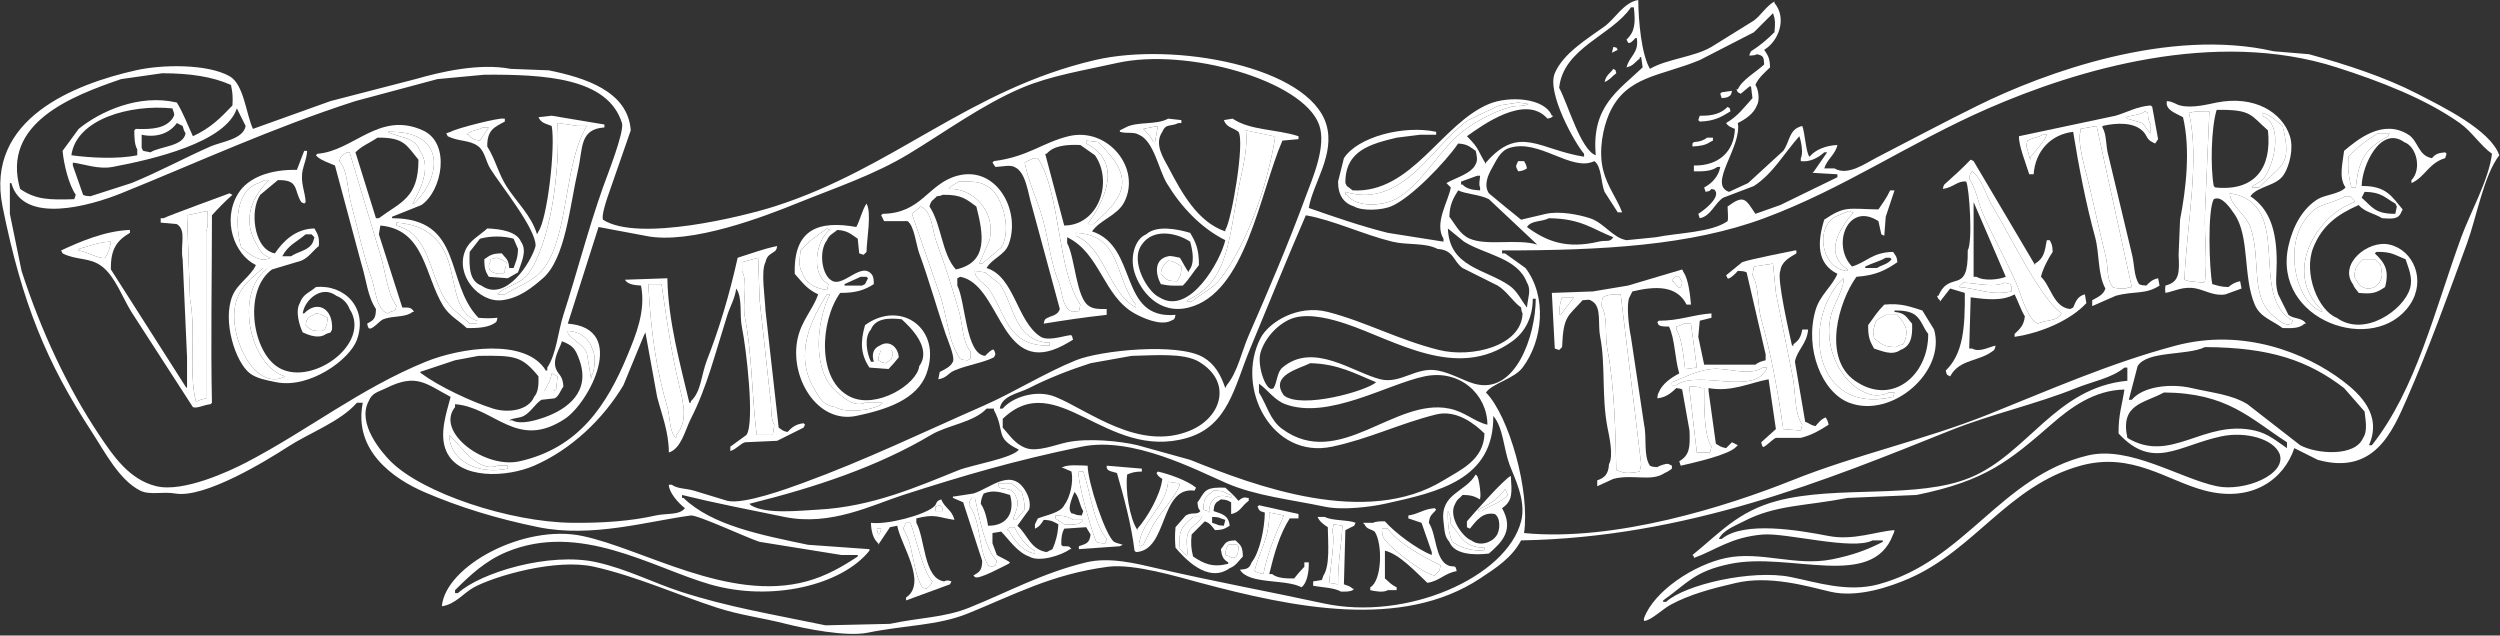 <?xml version="1.0" encoding="UTF-8" standalone="no"?>
<!DOCTYPE svg PUBLIC "-//W3C//DTD SVG 1.1//EN" "http://www.w3.org/Graphics/SVG/1.1/DTD/svg11.dtd">
<svg width="100%" height="100%" viewBox="0 0 1188 302" version="1.1" xmlns="http://www.w3.org/2000/svg" xmlns:xlink="http://www.w3.org/1999/xlink" xml:space="preserve" xmlns:serif="http://www.serif.com/" style="fill-rule:evenodd;clip-rule:evenodd;stroke-linejoin:round;stroke-miterlimit:2;">
    <rect x="0" y="0" width="1188" height="302" fill="#333333" stroke="none"/>
    <g transform="matrix(5.556,0,0,5.556,-1640.23,-143.576)">
        <g transform="matrix(1,0,0,1,505.725,60.048)">
            <path d="M0,-13.914C-2.287,-7.629 -3.87,-0.9 -7.64,3.871L-7.891,3.871C-6.746,1.282 -8.661,-0.514 -10.145,-1.64C-13.246,-3.992 -18.614,-6.191 -24.423,-4.646C-30.036,-3.153 -35.23,-0.847 -40.455,1.241C-45.969,3.444 -51.684,4.654 -57.238,6.877C-62.795,9.101 -72.394,12.139 -80.158,11.386C-79.627,7.833 -81.42,1.406 -83.415,-0.638C-82.849,-1.431 -81.011,-1.802 -80.283,-2.767C-78.527,-5.097 -78.183,-8.863 -80.033,-11.284C-80.617,-11.701 -81.202,-12.119 -81.787,-12.536L-82.037,-12.536L-82.037,-12.787C-73.442,-12.786 -65.926,-13.204 -59.618,-15.542C-52.791,-18.074 -47.163,-22.012 -40.455,-24.936C-32.878,-28.239 -21.087,-31.793 -10.646,-28.443C-6.93,-27.251 -3.055,-25.755 -0.125,-23.683C0.913,-22.949 1.627,-21.77 2.63,-21.053C2.372,-18.864 0.754,-15.985 0,-13.914M-8.392,3.245C-9.076,4.887 -12.376,4.633 -13.777,3.871C-15.28,2.702 -16.783,1.533 -18.286,0.364C-19.645,-0.469 -21.257,-0.597 -23.046,-1.014C-24.852,-1.434 -27.218,-1.163 -28.181,-0.012L-28.431,-0.012C-28.181,-0.972 -27.93,-1.932 -27.68,-2.892C-26.874,-4.229 -23.429,-3.776 -21.918,-4.52C-16.356,-4.497 -13.103,-3.377 -10.02,-1.014C-9.435,-0.346 -8.851,0.322 -8.266,0.99C-8.184,1.73 -7.996,2.694 -8.392,3.245M-14.904,4.122C-15.758,3.561 -16.482,2.886 -17.66,2.618C-22.035,1.625 -24.815,5.515 -28.556,3.245C-29.184,0.334 -27.163,0.31 -25.425,-0.638C-20.021,-0.6 -18.079,1.561 -14.904,3.621L-14.904,4.122ZM-20.916,7.378C-24.084,6.704 -28.366,3.891 -31.938,4.748C-39.407,6.539 -42.391,13.759 -49.848,15.77C-52.492,16.482 -55.125,15.593 -57.363,15.143C-60.673,14.478 -66.411,15.793 -68.009,17.273L-68.26,17.273L-68.26,17.147C-66.221,15.713 -65.624,14.653 -62.498,14.016C-57.398,12.976 -50.363,16.293 -48.596,11.511C-48.519,11.387 -48.521,11.38 -48.471,11.135C-50.031,11.241 -51.983,12.046 -54.107,11.636C-56.613,11.154 -61.337,10.323 -63.25,11.887L-63.5,11.887C-63.091,11.114 -62.161,10.795 -61.371,10.384C-58.634,8.959 -56.131,9.095 -52.479,8.38C-50.516,8.296 -48.554,8.213 -46.592,8.129C-40.64,6.916 -38.661,5.218 -34.944,1.992C-33.466,0.71 -31.413,-0.846 -28.807,-0.888C-28.995,0.38 -29.333,1.297 -29.308,2.869C-26.372,6.038 -24.194,3.901 -20.54,3.119C-18.417,2.665 -16.042,3.343 -15.531,4.622C-14.914,6.388 -18.574,7.876 -20.916,7.378M-80.409,10.384C-81.648,15.15 -90.169,18.943 -97.317,17.398C-102.271,16.327 -106.576,15.551 -111.595,14.392C-113.238,14.012 -115.59,13.404 -117.607,13.891C-121.311,14.784 -124.355,16.461 -127.627,17.773C-129.75,18.625 -131.852,18.607 -134.39,19.151C-136.227,19.193 -138.064,19.235 -139.901,19.277C-144.46,18.329 -148.278,17.707 -152.3,16.396C-154.674,15.622 -156.824,14.487 -159.44,13.891C-163.503,12.964 -169.433,14.779 -171.338,16.521L-171.588,16.521L-171.588,16.271C-170.31,14.996 -169.007,13.768 -167.205,13.014C-160.925,10.387 -154.752,14.329 -149.796,15.77C-144.538,17.298 -138.513,15.857 -136.144,12.889L-136.144,12.763C-137.897,12.638 -139.651,12.513 -141.404,12.388C-145.371,11.555 -149.597,10.75 -152.05,8.38L-152.175,8.38L-152.175,8.129C-149.368,8.819 -146.515,9.372 -143.408,10.008C-139.465,10.815 -135.923,8.986 -133.263,8.129C-128.116,6.473 -123.808,5.199 -117.983,3.996C-113.641,3.1 -108.196,5.999 -105.583,7.128C-103.08,8.209 -100.055,8.528 -97.192,9.131C-95.649,9.457 -93.235,9.14 -92.057,8.881C-87.492,7.877 -82.729,6.825 -82.788,1.366C-81.931,2.381 -81.909,4.132 -81.411,5.499C-81.004,6.615 -79.942,8.589 -80.409,10.384M-147.04,-11.033L-147.04,-11.785C-146.581,-11.91 -146.122,-12.035 -145.662,-12.161C-145.621,-10.95 -145.579,-9.739 -145.537,-8.529C-145.245,-5.857 -144.953,-3.184 -144.661,-0.513C-144.463,0.432 -144.676,1.398 -144.285,2.118C-144.326,2.41 -144.368,2.702 -144.41,2.994L-145.788,2.994C-146.214,-0.42 -146.187,-4.007 -146.79,-7.026C-147.047,-8.313 -146.502,-9.988 -147.04,-11.033M-155.056,-9.906L-153.929,-9.906C-153.494,-6.956 -153.13,-4.232 -152.426,-1.264C-152.077,0.207 -151.615,1.826 -152.676,2.994L-152.676,3.245C-153.28,2.793 -153.186,1.429 -153.428,0.615C-154.404,-2.667 -154.855,-6.003 -155.056,-9.906M-172.09,2.994C-171.219,3.761 -169.659,6.278 -167.956,5.624L-167.08,5.624L-167.08,5.875C-169.548,6.413 -172.015,5.282 -172.09,2.994M-154.43,9.883C-156.531,10.36 -158.946,10.538 -161.569,10.509C-166.916,10.451 -174.372,7.975 -177.099,5.249C-177.869,4.479 -179.993,2.012 -178.978,0.114C-178.687,-0.628 -178.161,-0.671 -177.475,-1.014C-174.864,-2.319 -174.07,-1.367 -171.964,-0.262C-172.287,1.002 -172.985,2.902 -172.34,4.372C-171.252,6.85 -167.155,6.633 -164.825,5.624C-161.646,4.248 -158.895,1.609 -157.185,-1.264C-156.601,-2.683 -156.016,-4.103 -155.432,-5.522C-155.39,-5.606 -155.348,-5.69 -155.306,-5.773C-154.972,-3.936 -154.638,-2.099 -154.305,-0.262C-153.937,1.177 -153.295,2.737 -153.303,4.497C-152.242,4.173 -151.905,2.558 -151.424,1.617C-150.039,-1.089 -149.341,-3.982 -148.293,-7.276C-148.067,-7.985 -147.648,-8.674 -147.541,-9.53C-146.97,-8.708 -147.287,-7.316 -147.04,-6.149C-146.698,-4.529 -145.926,1.942 -146.664,2.994C-147.124,3.328 -147.583,3.662 -148.042,3.996L-148.042,4.372C-147.497,4.195 -147.255,3.784 -146.79,3.621C-145.871,3.579 -144.953,3.537 -144.034,3.495C-143.283,3.12 -142.531,2.744 -141.78,2.368C-141.738,2.285 -141.696,2.201 -141.654,2.118C-141.696,2.076 -141.738,2.034 -141.78,1.992C-142.467,2.074 -142.789,2.359 -143.157,2.744C-143.618,2.641 -143.6,2.563 -143.909,2.368C-144.285,-0.972 -144.661,-4.312 -145.036,-7.652C-145.082,-8.804 -145.444,-11.029 -145.036,-11.785C-144.88,-12.459 -144.58,-12.424 -144.16,-12.787C-144.082,-12.911 -144.085,-12.917 -144.034,-13.163C-145.098,-12.958 -146.28,-12.517 -147.416,-12.161C-148.111,-9.023 -148.985,-6.106 -150.046,-3.393C-150.539,-2.134 -150.525,-0.71 -151.424,0.114L-151.424,0.239L-151.549,0.239C-152.316,-2.992 -153.377,-6.827 -153.428,-10.407C-154.638,-10.365 -155.849,-10.324 -157.06,-10.282C-156.821,-9.876 -156.251,-9.82 -155.682,-9.781C-155.244,-7.596 -156.166,-5.462 -156.809,-3.894C-158.615,0.506 -161.042,4.124 -166.078,5.249C-169.054,5.914 -173.302,2.731 -171.588,0.615L-171.588,0.364C-168.193,0.622 -166.302,4.33 -162.195,1.617C-160.123,0.248 -156.747,-6.126 -161.944,-6.525C-161.068,-9.28 -160.191,-12.036 -159.314,-14.791C-157.979,-14.54 -156.642,-14.29 -155.306,-14.039C-151.441,-13.216 -144.9,-15.788 -142.406,-16.795C-138.97,-18.181 -135.751,-19.244 -132.762,-21.053C-129.698,-22.908 -126.459,-25.272 -123.118,-26.689C-120.653,-27.735 -117.81,-28.184 -114.977,-28.818C-109.028,-30.152 -99.097,-27.343 -97.693,-23.558C-97.009,-21.715 -98.291,-18.865 -98.82,-17.421C-100.316,-13.339 -102.043,-9.319 -103.705,-5.522C-104.316,-4.125 -104.657,-2.377 -105.583,-1.264C-105.625,-1.181 -105.667,-1.097 -105.709,-1.014C-106.108,-2.184 -106.625,-3.075 -107.587,-3.644C-109.744,-4.919 -116.378,-4.248 -118.484,-3.393C-121.16,-2.307 -123.817,-0.631 -126.374,0.489C-131.501,2.736 -136.448,5.136 -141.905,7.128C-143.084,7.558 -146.889,8.96 -148.293,8.63C-149.253,8.338 -150.213,8.046 -151.173,7.754C-151.864,7.555 -152.551,7.611 -153.052,7.253L-153.303,7.253C-153.305,7.894 -152.507,8.809 -151.925,9.257C-152.389,9.881 -153.528,9.678 -154.43,9.883M-161.944,-5.898C-160.814,-5.866 -160.062,-5.16 -159.815,-4.27C-159.514,-3.774 -159.65,-2.356 -159.941,-2.016L-159.941,-1.765C-160.066,-2.517 -160.191,-3.268 -160.316,-4.02C-160.678,-4.885 -162.072,-5.403 -161.944,-5.898M-163.949,-0.763C-163.7,-1.257 -163.419,-1.627 -163.322,-2.266C-163.155,-2.183 -162.988,-2.099 -162.821,-2.016C-162.863,-1.64 -162.905,-1.264 -162.947,-0.888C-163.03,-0.846 -163.114,-0.805 -163.197,-0.763L-163.949,-0.763ZM-168.332,0.74C-170.172,0.169 -173.005,-1.176 -174.469,-2.266C-174.511,-2.308 -174.553,-2.35 -174.594,-2.391C-173.593,-2.725 -172.59,-3.059 -171.588,-3.393C-170.921,-3.519 -170.252,-3.644 -169.585,-3.769C-166.422,-3.821 -165.868,-3.734 -164.45,-2.016C-164.432,-1.22 -164.476,-0.669 -164.825,-0.262C-165.284,0.864 -166.984,1.158 -168.332,0.74M-165.702,1.366C-165.102,1.039 -164.72,0.314 -164.199,-0.012C-163.823,-0.053 -163.447,-0.095 -163.072,-0.137C-162.712,-0.297 -162.561,-0.842 -162.32,-1.139C-162.373,-2.103 -162.733,-2.118 -162.947,-2.642C-163.295,-3.496 -162.593,-4.438 -162.445,-5.021C-161.495,-4.648 -161.296,-4.383 -160.943,-3.393C-159.971,-0.668 -162.018,0.808 -163.949,1.491C-164.526,1.695 -165.971,2.168 -166.704,1.742L-166.954,1.742C-166.632,1.521 -166.083,1.574 -165.702,1.366M-189.499,5.374C-190.856,6.079 -194.829,7.937 -197.139,7.378C-199.467,6.815 -200.846,4.754 -202.024,2.994C-204.747,-1.074 -207.026,-5.971 -208.662,-11.033C-208.996,-12.661 -209.33,-14.29 -209.664,-15.918L-209.664,-18.548L-209.539,-18.548C-208.544,-14.949 -202.757,-16.617 -200.145,-17.672C-193.649,-20.294 -187.184,-23.285 -180.105,-25.562C-177.768,-26.188 -175.429,-26.815 -173.092,-27.441C-171.756,-27.566 -170.419,-27.691 -169.084,-27.816C-163.861,-27.851 -158.519,-27.545 -157.31,-23.683C-157.093,-22.919 -158.578,-19.189 -158.939,-18.173C-160.217,-14.568 -161.174,-10.819 -162.32,-7.276C-162.797,-5.802 -162.899,-3.982 -163.698,-2.767L-163.698,-2.517L-163.823,-2.517C-165.537,-5.329 -171.152,-4.465 -174.094,-3.268C-179.733,-0.972 -184.192,2.619 -189.499,5.374M-200.145,-27.441C-198.976,-27.608 -197.807,-27.775 -196.638,-27.942C-194.275,-27.935 -192.376,-27.665 -190.751,-26.94C-190.604,-26.251 -190.586,-25.88 -190.626,-25.186C-191.665,-24.09 -192.523,-23.24 -194.008,-22.556C-194.465,-23.537 -194.853,-24.587 -195.385,-25.437C-198.62,-26.199 -201.945,-24.677 -203.777,-23.182C-204.236,-22.556 -204.696,-21.93 -205.155,-21.304C-205.045,-20.123 -204.619,-18.395 -204.027,-17.546C-204.069,-17.421 -204.111,-17.296 -204.153,-17.171C-206.335,-17.097 -207.471,-17.138 -208.787,-18.047C-210.421,-23.692 -204.348,-26.001 -200.145,-27.441M-195.385,-23.683C-195.219,-23.6 -195.052,-23.516 -194.884,-23.433C-194.815,-23.165 -194.764,-22.987 -194.634,-22.807C-194.823,-21.668 -196.815,-21.704 -197.64,-21.178C-197.849,-21.22 -198.057,-21.262 -198.266,-21.304C-198.308,-21.387 -198.35,-21.471 -198.391,-21.554L-198.391,-22.682C-197.071,-22.396 -195.952,-22.847 -195.385,-23.683M-195.761,-24.059C-196.358,-23.255 -197.416,-23.122 -198.893,-23.182C-198.934,-23.141 -198.976,-23.099 -199.018,-23.057C-199.021,-22.452 -198.998,-21.817 -198.767,-21.429L-198.767,-20.928C-200.417,-20.583 -202.747,-20.7 -204.403,-20.928C-203.973,-24.034 -199.371,-25.303 -195.761,-24.936C-195.72,-24.811 -195.678,-24.685 -195.636,-24.56C-195.569,-24.411 -195.617,-24.292 -195.761,-24.059M-190.25,-24.936C-190,-24.435 -189.749,-23.934 -189.499,-23.433C-189.689,-22.289 -191.564,-22.092 -192.505,-21.68C-194.704,-20.715 -196.986,-19.472 -199.268,-18.548C-200.437,-18.173 -201.606,-17.797 -202.775,-17.421C-203.088,-17.441 -203.241,-17.453 -203.401,-17.546C-203.694,-18.381 -203.986,-19.216 -204.278,-20.051L-204.278,-20.302C-203.294,-20.17 -202.082,-19.704 -200.896,-19.926C-197.387,-20.582 -191.187,-22.032 -190.25,-24.936M-124.997,0.74C-124.815,-0.392 -123.361,-0.565 -122.492,-1.014C-120.928,-1.819 -119.01,-2.575 -117.231,-3.143C-116.063,-3.352 -114.893,-3.56 -113.724,-3.769C-111.867,-3.801 -109.286,-4.057 -107.963,-3.268C-105.105,-1.565 -105.984,1.478 -108.714,2.618C-113.084,4.443 -117.405,0.893 -120.237,-0.262C-121.881,-0.932 -123.948,-0.221 -124.746,0.74L-124.997,0.74ZM-123.368,4.247C-123.857,4.971 -127.451,5.578 -128.504,6C-132.076,7.434 -135.911,9.133 -140.527,9.382C-142.219,9.473 -145.006,9.794 -146.289,9.006C-146.33,8.964 -146.372,8.923 -146.414,8.881C-140.745,7.477 -135.38,5.675 -130.883,2.994C-129.457,2.144 -127.219,1.926 -126.124,0.74L-125.498,0.74L-125.498,0.865C-124.499,2.698 -125.474,3.237 -123.368,4.247M-91.43,-13.538C-90.135,-13.221 -88.627,-13.478 -87.548,-12.912C-86.168,-12.835 -86.227,-11.874 -85.419,-11.284C-84.417,-10.783 -83.415,-10.282 -82.413,-9.781C-81.609,-9.288 -81.145,-8.437 -80.409,-7.902C-80.374,-7.622 -80.366,-7.542 -80.283,-7.401C-80.378,-4.591 -84.645,-3.582 -87.422,-4.27C-90.878,-5.126 -93.676,-6.683 -96.941,-7.527C-99.527,-8.194 -102.004,-6.634 -102.703,-5.272C-104.886,-1.014 -101.711,5.096 -96.565,3.996C-93.343,3.307 -90.793,2.015 -87.673,1.241C-85.888,0.798 -84.289,2.131 -83.54,2.869C-83.601,5.142 -85.579,5.977 -87.047,6.877C-93.664,10.937 -103.188,7.349 -108.714,5.123C-110.217,4.706 -111.721,4.289 -113.223,3.871C-114.707,3.515 -117.451,3.246 -119.235,3.621C-120.24,3.831 -121.771,4.464 -122.742,4.122C-123.688,3.788 -124.135,3.037 -124.746,2.368L-124.746,1.617C-120.104,-2.852 -115.906,5.269 -108.965,3.245C-105.446,2.218 -104.929,-1.154 -103.579,-4.395C-102.029,-8.119 -100.46,-12.016 -98.82,-15.793C-96.529,-15.399 -93.904,-14.145 -91.43,-13.538M-84.417,-1.389C-85.375,-1.662 -86.364,-2.292 -87.548,-2.517C-89.388,-2.866 -90.706,-1.344 -92.432,-1.765C-94.767,-2.334 -98.174,-5.012 -100.824,-2.767C-101.293,-2.37 -101.249,-1.566 -101.576,-1.014C-102.178,-0.505 -103.012,-2.905 -102.703,-4.02C-102.343,-5.318 -101.094,-6.655 -99.822,-7.026C-98.397,-7.441 -96.427,-6.852 -95.438,-6.525C-91.192,-5.12 -85.897,-1.584 -81.16,-5.021C-80.139,-5.763 -79.426,-6.935 -79.407,-8.654L-79.156,-8.654C-79.165,-5.488 -80.89,-0.386 -84.417,-1.389M-98.444,-3.143C-96.031,-3.087 -94.558,-2.219 -92.808,-1.515C-93.64,-0.753 -99.229,0.804 -100.699,-0.387C-101.953,-2.113 -99.384,-2.66 -98.444,-3.143M-100.574,0.364C-96.913,1.717 -91.871,-1.343 -88.675,-2.016C-85.642,-2.654 -83.306,-0.47 -83.289,2.118C-84.414,1.857 -85.201,1.016 -86.546,0.74C-91.243,-0.224 -95.961,6.022 -100.824,2.493C-101.892,1.718 -102.11,0.517 -102.828,-0.638L-102.828,-1.389C-102.064,-0.861 -101.517,0.015 -100.574,0.364M-85.293,-13.538C-83.484,-12.416 -80.691,-12.152 -79.908,-10.031C-79.514,-9.408 -79.835,-8.756 -79.908,-7.902C-80.433,-8.567 -80.713,-9.293 -81.411,-9.781C-83.442,-11.201 -86.556,-11.328 -86.671,-14.665C-86.212,-14.29 -85.753,-13.914 -85.293,-13.538M-85.794,-17.922C-85.106,-17.599 -83.927,-17.568 -83.164,-17.171C-81.787,-15.876 -80.408,-14.582 -79.031,-13.288C-80.762,-13.809 -83.303,-13.155 -84.792,-13.789C-85.651,-14.154 -86.005,-14.974 -86.546,-15.668C-86.515,-16.759 -86.197,-17.252 -85.794,-17.922M-85.544,-18.673C-85.085,-18.84 -84.625,-19.008 -84.166,-19.174L-83.915,-19.174C-83.949,-18.687 -84.04,-18.442 -83.915,-18.173L-83.915,-17.922C-84.564,-17.954 -85.102,-18.057 -85.419,-18.423L-85.544,-18.423L-85.544,-18.673ZM-72.518,-13.914C-72.849,-13.433 -73.087,-13.698 -73.77,-13.538C-76.53,-12.893 -78.221,-13.552 -79.908,-14.791C-79.524,-15.38 -78.671,-15.212 -78.029,-15.542C-75.247,-15.511 -74.304,-14.607 -72.518,-13.914M-82.914,-19.801C-82.517,-20.492 -82.208,-21.298 -81.411,-21.554C-78.869,-22.372 -76.094,-19.469 -74.146,-20.427C-73.517,-19.996 -73.582,-18.541 -73.27,-17.797C-72.894,-17.212 -72.518,-16.628 -72.142,-16.043L-71.767,-16.043C-72.22,-17.259 -73.044,-18.243 -73.395,-19.675C-73.81,-21.371 -73.379,-23.312 -72.894,-24.435C-71.461,-27.748 -68.475,-27.669 -65.128,-29.069C-63.584,-29.862 -62.039,-30.656 -60.494,-31.449L-58.866,-33.077C-58.644,-32.483 -58.676,-32.157 -58.741,-31.449C-59.363,-30.829 -59.976,-30.304 -60.745,-29.82C-60.787,-29.737 -60.828,-29.654 -60.87,-29.57L-60.87,-29.445C-60.557,-29.464 -60.404,-29.477 -60.244,-29.57C-59.675,-29.438 -59.654,-29.337 -59.618,-28.693C-60.229,-28.103 -61.545,-27.363 -61.872,-26.564L-61.997,-26.564C-61.956,-26.481 -61.914,-26.397 -61.872,-26.314C-61.789,-26.272 -61.705,-26.23 -61.622,-26.188C-61.371,-26.397 -61.121,-26.606 -60.87,-26.815L-60.745,-26.815C-60.703,-26.481 -60.661,-26.147 -60.62,-25.813C-61.363,-24.987 -61.872,-24.269 -62.874,-23.683C-62.691,-23.392 -62.439,-23.321 -62.123,-23.182C-62.185,-21.226 -63.532,-20.011 -65.63,-20.051L-65.63,-19.55C-64.768,-19.534 -64.103,-19.576 -63.626,-19.926L-63.375,-19.926C-63.518,-19.109 -64.114,-18.498 -64.753,-18.173C-64.711,-18.047 -64.669,-17.922 -64.627,-17.797C-64.236,-17.889 -64.338,-17.829 -64.127,-18.047C-63.723,-17.914 -63.957,-18.102 -63.751,-17.797C-63.534,-17.183 -64.741,-16.237 -65.254,-15.918C-65.212,-15.793 -65.17,-15.668 -65.128,-15.542C-64.171,-15.72 -63.853,-16.836 -63.125,-17.296C-62.248,-17.63 -61.371,-17.964 -60.494,-18.298C-58.862,-19.357 -57.889,-21.129 -56.612,-22.556C-56.447,-22.103 -56.26,-21.077 -56.487,-20.677L-56.487,-20.427C-55.753,-20.316 -54.996,-20.702 -54.482,-21.178L-54.232,-21.178C-54.608,-20.636 -54.984,-20.093 -55.359,-19.55C-55.401,-19.508 -55.443,-19.467 -55.484,-19.425C-54.775,-19.383 -54.065,-19.341 -53.355,-19.3L-53.355,-19.049C-54.983,-18.256 -56.612,-17.463 -58.24,-16.67C-58.95,-16.419 -59.66,-16.169 -60.369,-15.918C-61.21,-17.17 -61.323,-17.599 -62.749,-16.544C-62.733,-16.04 -62.676,-15.474 -62.749,-15.292C-64.141,-14.307 -67.042,-14.294 -68.886,-13.914C-69.721,-13.831 -70.556,-13.747 -71.391,-13.664C-72.576,-13.863 -73.308,-15.147 -74.522,-15.542C-75.439,-15.841 -77.075,-16.177 -78.28,-15.918C-78.989,-15.751 -79.699,-15.584 -80.409,-15.417C-80.444,-15.427 -82.91,-17.448 -83.164,-17.672C-83.623,-18.365 -83.242,-19.229 -82.914,-19.801M-77.152,-26.689C-76.813,-30.12 -72.609,-31.194 -71.015,-33.578L-70.765,-33.578C-70.624,-32.275 -70.647,-31.521 -71.391,-30.822C-71.349,-30.739 -71.307,-30.655 -71.266,-30.572C-71.131,-30.399 -70.795,-30.755 -70.639,-30.948L-70.514,-30.948C-70.308,-29.666 -71.13,-29.459 -71.391,-28.443C-70.776,-28.588 -70.689,-28.891 -70.264,-29.194L-70.264,-29.319L-70.138,-29.319C-70.097,-29.027 -70.055,-28.735 -70.013,-28.443C-72.11,-26.446 -74.409,-25.098 -74.021,-20.928C-75.309,-21.363 -76.414,-25.351 -77.152,-26.689M-90.93,-17.296C-92.136,-16.55 -94.486,-16.408 -95.313,-17.546L-95.438,-17.546L-95.438,-17.797C-90.497,-16.254 -87.823,-21.991 -84.918,-23.934C-84.041,-24.351 -83.164,-24.769 -82.288,-25.186C-81.745,-25.27 -81.202,-25.353 -80.659,-25.437C-80.367,-25.395 -80.075,-25.353 -79.782,-25.312C-80.21,-25.054 -80.682,-25.224 -81.286,-25.061C-82.658,-24.691 -84.241,-23.852 -85.293,-23.057C-87.401,-21.465 -88.642,-18.71 -90.93,-17.296M-3.757,-26.188C-6.459,-27.585 -9.853,-28.704 -13.026,-29.57C-14.028,-29.654 -15.03,-29.737 -16.032,-29.82C-24.998,-31.87 -35.609,-28.009 -41.332,-25.186C-44.262,-23.741 -47.241,-22.153 -50.099,-20.677C-50.988,-20.218 -52.474,-19.136 -53.606,-19.801L-54.482,-19.801C-54.211,-20.637 -53.549,-20.956 -53.355,-21.805C-54.373,-21.76 -55.252,-21.393 -55.735,-20.803C-56.04,-21.056 -56.141,-22.917 -56.361,-23.433C-57.525,-23.155 -57.397,-22.12 -57.989,-21.304C-58.991,-20.385 -59.994,-19.467 -60.995,-18.548C-61.538,-18.298 -62.081,-18.047 -62.624,-17.797C-64.475,-18.428 -61.511,-21.631 -61.872,-23.683C-61.221,-24.01 -60.511,-24.478 -60.244,-25.186C-59.966,-25.638 -60.122,-26.616 -60.369,-26.94C-60.138,-27.526 -59.545,-28.034 -59.116,-28.443C-59.136,-29.277 -59.31,-29.474 -59.618,-29.946C-58.381,-30.678 -57.64,-32.65 -58.741,-33.954L-58.741,-34.079C-59.429,-33.701 -59.88,-32.911 -60.494,-32.451C-61.705,-31.699 -62.916,-30.948 -64.127,-30.196C-65.613,-29.321 -67.994,-29.154 -69.387,-28.317C-70.13,-29.591 -70.37,-32.427 -70.389,-34.204C-71.609,-34.018 -72.393,-32.586 -73.27,-31.95C-74.72,-30.897 -76.804,-29.659 -77.528,-27.942C-78.236,-26.261 -75.785,-21.916 -75.023,-21.053L-75.023,-20.803C-78.856,-21.399 -80.554,-23.588 -83.415,-20.302L-83.415,-20.176C-84.138,-21.328 -83.948,-21.442 -84.918,-22.431C-84.959,-22.473 -85.001,-22.514 -85.043,-22.556C-83.75,-23.474 -80.038,-26.208 -78.154,-24.059C-77.913,-24.112 -77.9,-24.109 -77.779,-24.184C-77.737,-24.226 -77.695,-24.268 -77.653,-24.31L-77.779,-24.31C-78.392,-25.838 -81.425,-26.036 -83.164,-25.312C-87.236,-23.616 -89.75,-17.657 -94.812,-17.922C-94.979,-18.047 -95.146,-18.173 -95.313,-18.298C-95.355,-18.381 -95.396,-18.465 -95.438,-18.548C-95.471,-21.352 -93.251,-21.893 -91.055,-22.431C-90.387,-22.514 -89.719,-22.598 -89.051,-22.682L-87.673,-22.682L-87.673,-22.932C-90.435,-23.532 -94.395,-22.495 -95.564,-20.677C-95.73,-20.009 -95.898,-19.341 -96.065,-18.673C-96.066,-17.494 -95.57,-16.824 -94.687,-16.544C-93.949,-16.127 -92.317,-16.237 -91.556,-16.544C-89.828,-17.242 -86.816,-20.42 -85.794,-21.93C-84.959,-21.881 -84.786,-21.634 -84.291,-21.304C-84.208,-20.936 -84.094,-20.514 -84.291,-20.176C-84.62,-19.355 -86.086,-18.974 -86.796,-18.548C-86.671,-18.423 -86.546,-18.298 -86.421,-18.173C-86.612,-17.028 -87.866,-15.119 -87.047,-13.789L-87.047,-13.538C-88.633,-13.789 -90.22,-14.039 -91.806,-14.29C-94.121,-14.87 -96.465,-15.68 -98.569,-16.419C-98.221,-18.524 -96.297,-20.99 -97.067,-23.558C-98.55,-28.505 -110.071,-30.655 -116.856,-29.069C-127.639,-26.548 -134.06,-19.804 -144.285,-16.544C-146.83,-15.733 -155.908,-13.456 -158.939,-15.417C-159.053,-15.756 -158.752,-16.716 -158.563,-17.296C-157.895,-19.216 -157.227,-21.137 -156.559,-23.057C-156.799,-26.422 -160.494,-27.562 -163.573,-28.192C-164.658,-28.234 -165.744,-28.276 -166.829,-28.317C-169.538,-28.836 -172.853,-28.049 -174.97,-27.441C-177.391,-26.815 -179.813,-26.188 -182.235,-25.562C-184.447,-24.769 -186.66,-23.975 -188.873,-23.182C-189.475,-24.49 -189.644,-27.002 -190.877,-27.691C-192.772,-28.751 -196.626,-28.705 -198.893,-28.192C-204.077,-27.02 -211.805,-24.078 -210.29,-16.544C-208.627,-8.274 -206.508,-3.172 -202.65,2.744C-201.553,4.425 -200.315,6.849 -198.517,7.754C-197.7,8.164 -196.606,7.817 -195.511,8.004C-192.988,8.435 -187.656,5.155 -185.867,3.996C-184.034,2.81 -181.392,1.859 -179.98,0.239L-179.479,0.239C-180.294,4.328 -176.876,6.729 -174.219,7.879C-171.272,9.155 -167.999,10.164 -164.45,10.885C-159.878,11.814 -155.059,10.365 -151.424,9.883C-150.859,9.808 -146.537,11.83 -145.537,12.137C-143.199,12.513 -140.861,12.889 -138.523,13.265L-137.146,13.265L-137.146,13.39C-138.438,14.242 -139.817,15.054 -141.529,15.519C-148.167,17.32 -155.484,12.736 -160.692,11.636C-165.701,10.579 -172.41,14.204 -172.716,17.648C-171.543,17.479 -170.863,16.504 -169.96,16.02C-168.134,15.039 -162.921,13.535 -159.69,14.267C-156.031,15.095 -152.617,16.657 -149.169,17.773C-147.208,18.408 -145.386,18.619 -143.283,19.151C-141.789,19.53 -138.154,20.29 -136.269,19.903C-133.169,19.266 -130.339,19.313 -127.752,18.274C-123.889,16.723 -120.585,14.898 -115.729,14.267C-113.523,13.98 -109.683,15.152 -107.838,15.644C-99.936,17.751 -90.631,19.701 -83.915,15.268C-82.521,14.348 -81.207,13.504 -80.409,12.012C-66.235,11.772 -54.265,6.847 -43.711,2.618C-40.161,1.196 -36.337,0.36 -32.94,-1.014C-31.525,-1.586 -29.898,-1.863 -28.807,-2.767L-28.556,-2.767L-28.556,-1.64C-34.667,-1.068 -37.074,4.586 -41.958,6.626C-46.497,8.523 -53.339,7.27 -58.49,8.63C-61.88,9.526 -63.455,11.417 -65.755,13.265C-65.713,13.306 -65.671,13.348 -65.63,13.39L-65.63,13.515C-63.723,12.828 -62.481,11.744 -59.743,11.511C-57.737,11.34 -52.048,12.896 -50.349,12.012L-49.473,12.012L-49.473,12.137C-50.792,12.816 -52.061,13.289 -53.856,13.64C-56.948,14.245 -59.924,12.902 -62.874,13.515C-65.606,14.083 -69.035,16.335 -69.888,18.65C-69.936,18.789 -69.893,18.81 -69.888,18.901C-69.319,18.886 -68.307,17.888 -67.633,17.523C-65.981,16.628 -64.062,16.116 -61.997,15.644C-59.196,15.004 -56.081,15.889 -53.982,16.396C-51.612,16.968 -48.731,15.929 -47.218,15.268C-41.611,12.823 -38.722,7.325 -32.564,5.624C-28.159,4.408 -25.184,6.904 -21.918,7.754C-17.864,8.808 -15.147,6.763 -14.278,4.122C-13.61,4.456 -12.942,4.789 -12.274,5.123C-7.435,6.47 -5.876,2.696 -4.634,-0.137C-2.803,-4.313 -1.126,-8.959 0.501,-13.413C1.312,-15.632 1.936,-19.224 3.256,-20.928C2.489,-23.109 -1.662,-25.105 -3.757,-26.188" style="fill:white;fill-rule:nonzero;"/>
        </g>
        <g transform="matrix(1,0,0,1,433.207,30.304)">
            <path d="M0,-0.453C-0.042,-0.286 -0.084,-0.119 -0.125,0.048C0.042,-0.035 0.209,-0.119 0.376,-0.203C0.168,-0.501 0.407,-0.326 0,-0.453" style="fill:white;fill-rule:nonzero;"/>
        </g>
        <g transform="matrix(1,0,0,1,433.207,32.829)">
            <path d="M0,-1.099C-0.302,-0.679 -0.617,-0.586 -0.751,0.028C-0.28,-0.159 -0.127,-0.458 0.25,-0.723C0.117,-1.127 0.305,-0.892 0,-1.099" style="fill:white;fill-rule:nonzero;"/>
        </g>
        <g transform="matrix(1,0,0,1,443.226,33.858)">
            <path d="M0,0.126C0.078,0.002 0.075,-0.005 0.125,-0.25C-0.167,-0.208 -0.459,-0.166 -0.751,-0.124C-0.793,-0.083 -0.835,-0.041 -0.877,0.001C-0.835,0.126 -0.793,0.251 -0.751,0.376C-0.306,0.333 -0.24,0.324 0,0.126" style="fill:white;fill-rule:nonzero;"/>
        </g>
        <g transform="matrix(1,0,0,1,491.196,34.38)">
            <path d="M0,19.143C-0.573,19.432 -1.258,18.714 -1.628,18.392C-3.559,16.716 -2.553,13.645 -3.507,10.877C-3.856,9.864 -5.302,8.934 -5.26,7.996C0.319,8.85 -3.764,16.766 0.125,18.893C0.083,18.976 0.042,19.06 0,19.143M-6.513,7.495C-6.555,7.453 -6.596,7.411 -6.638,7.37C-6.925,5.853 -6.868,2.373 -6.388,0.857C-3.361,0.817 -3.506,1.306 -2.004,2.611C-1.655,5.776 -3.082,7.846 -6.513,7.495M-2.505,1.108C-1.684,1.343 -1.327,1.793 -0.752,2.235C0.133,5.721 -0.922,5.54 -2.756,7.495L-3.382,7.495C-3.113,7.164 -2.633,7.062 -2.38,6.744C-1.494,5.63 -0.6,2.119 -2.505,1.358L-2.505,1.108ZM-7.39,15.511C-7.432,15.553 -7.473,15.594 -7.515,15.636C-7.932,15.594 -8.35,15.553 -8.768,15.511C-8.893,15.469 -9.018,15.428 -9.143,15.386C-8.974,10.871 -7.786,5.089 -8.768,1.108L-8.642,1.108C-8.401,0.98 -7.688,0.966 -7.014,0.982C-7.139,3.904 -7.265,6.827 -7.39,9.749C-7.441,11.788 -7.181,13.732 -7.39,15.511M-0.251,18.392C-0.543,17.807 -0.835,17.223 -1.127,16.638C-1.423,15.693 -1.253,15.064 -1.253,13.883C-1.253,11.14 -1.87,9.332 -3.507,8.247C-2.847,7.336 -1.274,7.408 -0.626,6.368C-0.176,5.643 0.218,4.18 -0.125,3.111C-0.788,1.048 -3.17,-0.405 -6.388,0.231C-7.132,0.378 -8.493,0.745 -9.519,0.481C-9.902,0.383 -10.084,0.157 -10.646,0.106C-10.811,0.873 -9.863,1.154 -9.268,1.483C-8.617,4.211 -9.007,7.639 -9.519,10.25C-9.561,11.252 -9.603,12.254 -9.644,13.257C-9.563,14.794 -9.577,15.591 -10.771,15.887C-10.816,16.305 -10.801,16.096 -10.771,16.513C-10.006,16.382 -9.258,15.911 -8.141,16.137C-7.423,16.283 -6.548,16.815 -5.636,16.638C-5.177,16.471 -4.718,16.304 -4.259,16.137C-4.3,15.928 -4.342,15.72 -4.384,15.511C-4.836,15.609 -5.085,15.766 -5.386,16.012C-6.059,15.998 -6.294,15.886 -6.763,15.761C-7.024,14.47 -7.181,9.469 -6.638,8.497C-5.953,8.141 -5.216,9.275 -4.885,9.749C-3.532,11.687 -4.166,15.077 -3.131,17.515C-2.667,18.608 -1.643,18.847 -0.752,19.519C0.116,19.548 0.711,19.54 1.127,19.143L1.252,19.143C0.907,18.593 0.245,18.779 -0.251,18.392" style="fill:white;fill-rule:nonzero;"/>
        </g>
        <g transform="matrix(1,0,0,1,425.943,43.669)">
            <path d="M0,-8.933C-0.292,-8.975 -0.585,-9.016 -0.877,-9.058C-1.42,-8.975 -1.962,-8.891 -2.505,-8.808C-3.382,-8.39 -4.258,-7.973 -5.135,-7.555C-8.041,-5.612 -10.715,0.125 -15.656,-1.418L-15.656,-1.167L-15.531,-1.167C-14.703,-0.029 -12.353,-0.172 -11.147,-0.917C-8.859,-2.331 -7.619,-5.086 -5.511,-6.678C-4.458,-7.474 -2.876,-8.312 -1.503,-8.683C-0.9,-8.845 -0.427,-8.675 0,-8.933" style="fill:white;fill-rule:nonzero;"/>
        </g>
        <g transform="matrix(1,0,0,1,477.043,36.364)">
            <path d="M0,14.153C-0.421,14.162 -0.887,14.167 -1.127,14.028C-1.718,13.232 -1.445,12.468 -1.753,11.272C-2.312,9.11 -2.881,6.222 -3.507,3.883C-3.713,3.114 -4.132,1.273 -3.883,0.752L-3.883,0.501C-3.423,0.418 -2.964,0.334 -2.505,0.251C-1.503,4.843 -0.501,9.436 0.501,14.028C0.22,14.062 0.141,14.07 0,14.153M-8.141,2.881L-8.141,3.131C-8.329,2.863 -8.349,2.311 -8.517,2.004C-8.483,1.724 -8.474,1.644 -8.392,1.503C-8.067,1.278 -7.448,1.237 -7.139,1.002L-6.763,1.002C-7.023,1.65 -7.699,2.335 -8.141,2.881M1.628,-1.002C1.712,-0.96 1.795,-0.918 1.879,-0.876C1.898,-0.383 1.931,-0.151 2.129,0.126L2.129,0.877C1.81,0.648 1.663,0.204 1.378,0C0.96,-0.125 0.543,-0.25 0.125,-0.375C0.083,-0.417 0.042,-0.459 0,-0.501C0.533,-0.672 1.241,-0.695 1.628,-1.002M1.753,13.903C1.44,13.883 1.287,13.87 1.127,13.777C0.658,13.057 0.754,12.102 0.501,11.147C-0.167,8.35 -0.835,5.553 -1.503,2.756C-1.738,1.923 -1.624,1.019 -2.004,0.376L-2.004,0.251C-0.762,-0.036 0.728,-0.088 1.503,0.752C1.831,1.108 1.772,1.388 2.254,1.628C2.338,1.67 2.421,1.712 2.505,1.753C2.588,1.628 2.672,1.503 2.755,1.378C2.588,0.46 2.421,-0.459 2.254,-1.378C2.213,-1.419 2.171,-1.461 2.129,-1.503C0.945,-1.423 0.113,-0.914 -0.877,-0.626C-3.632,-0.042 -6.388,0.543 -9.143,1.127C-9.178,1.923 -8.563,3.419 -8.266,4.384L-7.891,4.384C-7.746,2.401 -6.431,0.976 -4.509,0.752C-4.019,3.794 -3.413,6.914 -2.63,9.769C-2.253,11.144 -2.42,12.958 -1.753,14.153C-1.906,14.706 -2.459,14.909 -2.881,15.155L-2.881,15.656C-2.213,15.364 -1.545,15.071 -0.877,14.779C0.779,14.331 1.638,14.703 2.881,13.903C2.839,13.694 2.797,13.485 2.755,13.276C2.246,13.39 2.047,13.594 1.753,13.903" style="fill:white;fill-rule:nonzero;"/>
        </g>
        <g transform="matrix(1,0,0,1,442.976,36.212)">
            <path d="M0,-1.226C-0.531,-0.679 -1.258,-0.442 -2.379,-0.474C-2.421,-0.349 -2.463,-0.224 -2.505,-0.099C-2.463,-0.057 -2.421,-0.015 -2.379,0.027C-1.11,-0.008 -0.515,-0.379 0.251,-0.85C0.118,-1.253 0.305,-1.019 0,-1.226" style="fill:white;fill-rule:nonzero;"/>
        </g>
        <g transform="matrix(1,0,0,1,478.421,36.239)">
            <path d="M0,0.125C0.285,0.329 0.432,0.773 0.751,1.002L0.751,0.25C0.553,-0.026 0.52,-0.258 0.501,-0.752C0.417,-0.793 0.334,-0.835 0.251,-0.877C-0.137,-0.57 -0.845,-0.548 -1.378,-0.376C-1.336,-0.334 -1.294,-0.292 -1.253,-0.25C-0.835,-0.125 -0.418,0 0,0.125" style="fill:white;fill-rule:nonzero;"/>
        </g>
        <g transform="matrix(1,0,0,1,484.183,50)">
            <path d="M0,-14.638C-0.674,-14.654 -1.387,-14.64 -1.628,-14.513L-1.754,-14.513C-0.772,-10.531 -1.961,-4.749 -2.129,-0.235C-2.004,-0.193 -1.879,-0.151 -1.754,-0.109C-1.336,-0.068 -0.919,-0.026 -0.501,0.016C-0.459,-0.026 -0.418,-0.068 -0.376,-0.109C-0.167,-1.888 -0.427,-3.832 -0.376,-5.871C-0.251,-8.793 -0.125,-11.716 0,-14.638" style="fill:white;fill-rule:nonzero;"/>
        </g>
        <g transform="matrix(1,0,0,1,488.817,36.239)">
            <path d="M0,4.885C-0.254,5.204 -0.733,5.305 -1.002,5.636L-0.376,5.636C1.458,3.681 2.513,3.862 1.628,0.376C1.053,-0.065 0.695,-0.515 -0.125,-0.751L-0.125,-0.501C1.78,0.26 0.886,3.771 0,4.885" style="fill:white;fill-rule:nonzero;"/>
        </g>
        <g transform="matrix(1,0,0,1,336.516,50.748)">
            <path d="M0,-14.008L0.501,-14.008C0.25,-13.632 0,-13.257 -0.251,-12.881C-0.825,-12.951 -0.952,-13.073 -1.252,-13.382L-1.378,-13.382C-1.1,-13.772 -0.398,-13.754 0,-14.008M6.388,-14.384C6.972,-14.3 7.557,-14.217 8.141,-14.133L8.893,-14.133C7.038,-11.101 7.338,-5.732 5.636,-2.611C4.729,-0.947 3.496,-0.712 1.879,0.27L1.253,0.27C1.797,-0.399 3.227,-0.584 3.883,-1.483C5.783,-4.091 6.627,-10.323 6.388,-14.384M1.879,-1.859L1.879,-1.609C1.795,-1.567 1.712,-1.525 1.628,-1.483C0.838,-1.45 0.259,-1.836 0.626,-2.485L0.626,-2.736C0.907,-2.77 0.987,-2.778 1.127,-2.861C1.516,-2.76 1.717,-2.643 2.004,-2.485C1.984,-2.172 1.972,-2.019 1.879,-1.859M-0.376,-12.38C0.165,-11.959 0.254,-11.107 0.626,-10.501C1.495,-9.088 4.582,-5.31 4.509,-3.863C4.154,-2.513 1.966,1.002 -0.125,-0.481C-1.113,-0.852 -1.195,-1.951 -1.127,-3.362C-0.835,-3.738 -0.543,-4.113 -0.251,-4.489C0.64,-4.736 1.74,-4.741 2.63,-4.489C2.756,-4.197 2.881,-3.905 3.006,-3.613C2.99,-2.788 2.812,-2.537 2.63,-1.984L2.255,-1.984C2.193,-2.78 1.959,-2.775 1.628,-3.237C0.746,-3.229 0.609,-3.059 0.125,-2.736C0.122,-1.931 0.235,-1.682 0.501,-1.233C1.044,-1.191 1.587,-1.149 2.129,-1.108C2.421,-1.275 2.714,-1.441 3.006,-1.609C3.236,-2.345 3.845,-3.43 3.257,-4.239C2.909,-5.098 1.515,-5.331 0.376,-5.366C-0.267,-4.764 -1.136,-4.359 -1.503,-3.487C-2.394,-1.37 -0.324,0.992 1.628,0.771C3.103,0.604 4.229,-0.319 5.135,-1.108C7.082,-2.802 7.437,-7.341 8.141,-10.376C8.575,-12.246 8.248,-13.855 10.396,-14.008L10.396,-14.258C8.893,-14.509 7.389,-14.759 5.887,-15.01C5.511,-14.968 5.135,-14.927 4.759,-14.885C4.976,-14.377 5.397,-14.328 5.887,-14.133C6.22,-12.369 5.533,-6.265 4.759,-5.115C4.718,-5.032 4.676,-4.949 4.634,-4.865C4.141,-6.5 2.837,-7.671 2.004,-8.998C1.337,-10.061 1.063,-11.287 0.376,-12.38C0.36,-13.805 0.998,-14.034 1.879,-14.509L1.879,-14.759L1.754,-14.759C1.436,-14.86 -2.233,-13.946 -2.755,-13.632C-2.881,-13.591 -3.006,-13.549 -3.131,-13.507C-3.089,-13.424 -3.048,-13.34 -3.006,-13.257C-2.053,-12.772 -1.126,-12.964 -0.376,-12.38" style="fill:white;fill-rule:nonzero;"/>
        </g>
        <g transform="matrix(1,0,0,1,394.255,52.286)">
            <path d="M0,-15.671C-0.083,-15.212 -0.167,-14.752 -0.25,-14.293L-0.376,-14.293C-0.596,-14.718 -0.83,-14.969 -1.127,-15.295C-1.169,-15.337 -1.211,-15.379 -1.252,-15.421C-0.835,-15.504 -0.417,-15.587 0,-15.671M7.014,-10.912C7.278,-12.145 7.734,-14.082 7.515,-15.295C8.308,-15.128 9.102,-14.961 9.895,-14.794C9.936,-14.752 9.978,-14.711 10.02,-14.669C9.333,-10.411 7.608,-5.593 5.386,-2.645C4.721,-1.764 3.722,-1.356 2.881,-0.641L2.505,-0.641L2.505,-0.767C6.204,-2.362 6.063,-6.466 7.014,-10.912M1.628,-2.395C0.69,-2.397 0.683,-2.579 0.251,-3.021C0.285,-3.301 0.293,-3.381 0.376,-3.522C0.531,-3.904 0.635,-3.895 0.877,-4.148C1.157,-4.114 1.237,-4.106 1.378,-4.023C1.708,-3.898 1.747,-3.81 2.004,-3.647C1.996,-2.9 1.889,-2.802 1.628,-2.395M0.751,-10.786C1.938,-8.805 3.647,-6.959 5.761,-5.902C5.362,-4.124 2.685,0.626 0.125,-1.017C-0.836,-1.412 -2.443,-4.079 -1.378,-5.526C-0.436,-6.911 1.533,-6.58 2.756,-5.776C2.969,-4.985 3.185,-3.903 2.63,-3.271L2.63,-3.146C2.351,-3.524 2.114,-4.033 1.879,-4.399C1.531,-4.477 1.032,-4.595 0.877,-4.524C-0.335,-4.281 -0.229,-3.035 0.251,-2.144C0.999,-1.989 1.237,-2.004 2.129,-2.019C2.677,-2.572 2.998,-3.158 3.507,-3.772C3.513,-5.142 3.235,-5.729 2.756,-6.528C1.697,-6.845 -0.112,-7.214 -1.002,-6.403C-1.958,-6.024 -2.419,-4.474 -2.004,-3.146C-1.516,-1.585 0.057,0.507 2.63,-0.14C7.521,-1.371 8.69,-9.903 10.646,-14.419C11.105,-14.46 11.565,-14.502 12.024,-14.544L12.024,-14.794C10.101,-15.417 7.9,-15.273 6.388,-16.297C6.137,-16.256 5.887,-16.214 5.636,-16.172C5.895,-15.496 6.394,-15.568 6.889,-15.17C7.451,-14.324 6.29,-7.523 5.761,-6.778L5.761,-6.653C3.366,-7.462 2.001,-10.022 0.877,-12.164C0.514,-12.856 -0.361,-14.117 0.376,-15.17C0.677,-15.913 1.079,-15.587 1.753,-15.921L2.004,-15.921L2.004,-16.172C1.628,-16.214 1.252,-16.256 0.877,-16.297C-0.145,-15.728 -1.779,-16.078 -2.755,-15.546C-2.922,-15.462 -3.089,-15.379 -3.256,-15.295L-3.256,-15.17C-2.645,-14.99 -2.072,-15.199 -1.628,-14.92C-0.344,-14.381 0.05,-11.957 0.751,-10.786" style="fill:white;fill-rule:nonzero;"/>
        </g>
        <g transform="matrix(1,0,0,1,337.769,36.364)">
            <path d="M0,14.654L0.626,14.654C2.243,13.671 3.477,13.437 4.384,11.773C6.085,8.652 5.785,3.283 7.64,0.251L6.888,0.251C6.304,0.167 5.72,0.084 5.135,0C5.375,4.061 4.531,10.292 2.63,12.901C1.975,13.8 0.544,13.985 0,14.654" style="fill:white;fill-rule:nonzero;"/>
        </g>
        <g transform="matrix(1,0,0,1,329.001,37.06)">
            <path d="M0,15.336C-0.268,15.406 -0.446,15.457 -0.626,15.586C-1.578,15.314 -1.676,13.481 -2.004,12.581C-2.697,10.679 -3.195,8.271 -3.757,6.193C-4.079,5.005 -4.028,3.357 -4.759,2.561C-4.613,2.001 -4.474,2.115 -4.133,1.809L-3.883,1.809C-3.006,4.731 -2.129,7.654 -1.252,10.576C-0.77,12.117 -0.699,13.78 0.125,14.96C0.084,15.086 0.042,15.211 0,15.336M-1.503,0.557C0.817,0.512 1.006,1.253 2.004,2.435C2.024,5.738 0.458,6.068 -1.378,7.445L-1.628,7.445C-2.213,5.567 -2.797,3.688 -3.382,1.809C-2.793,1.227 -2.225,1.051 -1.503,0.557M1.628,6.193L1.503,6.193C2.048,5.223 3.205,3.149 2.129,1.684C1.647,0.425 0.534,0.65 -0.626,0.056C4.374,-0.083 4.039,3.873 1.628,6.193M0.125,7.821C2.515,7.999 3.835,9.101 4.509,10.952C5.205,12.864 5.051,15.578 7.014,16.212L7.014,16.463L6.388,16.463C5.665,15.747 4.806,15.23 4.258,14.334C2.907,12.121 2.936,8.81 0.125,8.072L0.125,7.821ZM0.626,15.086C-0.042,12.998 -0.71,10.91 -1.378,8.823C-1.336,8.573 -1.294,8.322 -1.252,8.072C2.568,8.408 2.535,12.383 4.133,14.96C4.649,15.791 5.444,16.192 6.137,16.839C7.21,16.856 8.047,16.784 8.642,16.338C8.719,16.214 8.717,16.207 8.767,15.962C8.093,16.017 7.813,16.016 7.139,15.962C4.218,12.957 5.916,7.455 -0.25,7.445L-0.25,7.32C0.585,6.986 1.42,6.652 2.255,6.318C4.042,5.107 4.796,1.02 2.38,-0.069C-1.348,-1.75 -3.513,1.687 -6.638,1.935C-6.68,1.976 -6.722,2.018 -6.763,2.06C-6.435,2.477 -5.629,2.712 -5.135,2.936C-4.384,5.733 -3.632,8.531 -2.881,11.328C-2.447,12.696 -2.354,14.138 -1.628,15.211C-1.641,16.074 -1.847,16.164 -2.38,16.463C-2.326,16.704 -2.33,16.717 -2.254,16.839C-1.998,17.086 -1.333,16.216 -1.002,16.087C-0.149,15.756 0.869,15.966 1.503,15.461L1.628,15.461C1.402,15.071 1.247,15.077 0.626,15.086" style="fill:white;fill-rule:nonzero;"/>
        </g>
        <g transform="matrix(1,0,0,1,393.879,36.614)">
            <path d="M0,1.378L0.125,1.378C0.209,0.919 0.292,0.459 0.376,0C-0.042,0.084 -0.459,0.168 -0.877,0.251C-0.835,0.293 -0.793,0.334 -0.752,0.376C-0.454,0.702 -0.22,0.954 0,1.378" style="fill:white;fill-rule:nonzero;"/>
        </g>
        <g transform="matrix(1,0,0,1,473.161,50.281)">
            <path d="M0,-13.416L0,-13.166C-0.249,-12.644 0.17,-10.803 0.376,-10.034C1.002,-7.695 1.571,-4.807 2.129,-2.645C2.438,-1.449 2.165,-0.685 2.755,0.111C2.995,0.25 3.462,0.245 3.883,0.236C4.023,0.153 4.103,0.145 4.383,0.111C3.382,-4.481 2.379,-9.074 1.377,-13.666C0.918,-13.583 0.459,-13.499 0,-13.416" style="fill:white;fill-rule:nonzero;"/>
        </g>
        <g transform="matrix(1,0,0,1,336.265,36.74)">
            <path d="M0,1.127C0.251,0.751 0.501,0.376 0.752,0L0.251,0C-0.148,0.254 -0.849,0.236 -1.127,0.626L-1.002,0.626C-0.702,0.935 -0.575,1.057 0,1.127" style="fill:white;fill-rule:nonzero;"/>
        </g>
        <g transform="matrix(1,0,0,1,396.76,37.115)">
            <path d="M0,14.404L0,14.529L0.376,14.529C1.217,13.814 2.216,13.407 2.881,12.525C5.102,9.578 6.827,4.759 7.515,0.502C7.473,0.46 7.431,0.418 7.389,0.376C6.596,0.209 5.803,0.042 5.01,-0.125C5.229,1.088 4.773,3.025 4.509,4.259C3.558,8.705 3.699,12.808 0,14.404" style="fill:white;fill-rule:nonzero;"/>
        </g>
        <g transform="matrix(1,0,0,1,499.463,54.792)">
            <path d="M0,-17.3C-1.825,-16.251 -2.49,-15.524 -2.755,-12.916L-3.131,-12.916C-3.362,-13.83 -3.453,-14.47 -3.382,-15.547C-2.522,-16.449 -1.993,-16.837 -0.877,-17.55L0.125,-17.55C0.084,-17.467 0.042,-17.384 0,-17.3M-2.004,-12.541C-0.547,-12.528 -0.255,-12.022 0.626,-11.539C0.668,-11.455 0.71,-11.372 0.751,-11.288C0.71,-11.079 0.668,-10.871 0.626,-10.662C-1.151,-10.65 -1.359,-11.275 -2.254,-12.04C-2.171,-12.207 -2.087,-12.374 -2.004,-12.541M-2.881,-11.664C-6.106,-10.511 -9.068,-5.631 -5.636,-2.396L-5.636,-2.27C-7.864,-3.118 -8.79,-7.511 -7.264,-9.91C-6.153,-11.659 -5.389,-11.267 -3.632,-12.165L-3.257,-12.165C-3.131,-12.04 -3.006,-11.915 -2.881,-11.789L-2.881,-11.664ZM-0.626,-6.278C-0.571,-5.792 -0.417,-5.402 -0.626,-5.026C-0.86,-4.346 -1.714,-4.006 -2.38,-4.525C-2.624,-4.738 -2.688,-5.014 -2.881,-5.276C-2.837,-6.174 -2.574,-6.33 -2.129,-6.779L-1.127,-6.779C-0.96,-6.612 -0.793,-6.445 -0.626,-6.278M3.758,-15.421C2.571,-15.631 2.603,-16.88 1.753,-17.425C-0.453,-18.842 -2.674,-16.96 -3.757,-16.048C-3.874,-14.999 -4.237,-13.761 -3.632,-12.916C-4.086,-12.373 -5.401,-12.293 -6.012,-11.915C-7.302,-11.115 -8.135,-9.621 -8.517,-7.906C-9.941,-1.515 -1.112,1.542 1.879,-2.897C3.268,-4.958 2.207,-7.55 0.125,-8.032C-1.709,-8.456 -4.232,-6.35 -3.006,-4.65C-2.859,-4.273 -2.704,-4.194 -2.505,-3.899C-1.344,-3.783 -0.988,-3.897 -0.251,-4.4C0.123,-5.843 -0.265,-6.455 -1.127,-7.28C-1.086,-7.322 -1.044,-7.364 -1.002,-7.405C0.347,-7.428 0.523,-7.154 1.503,-6.779C1.734,-6.028 2.154,-5.214 1.879,-4.274C1.339,-2.435 -2.023,-0.061 -4.384,-1.77C-5.959,-2.372 -7.277,-5.575 -6.388,-7.781C-5.629,-9.664 -4.349,-10.603 -2.505,-11.414C-2.003,-10.805 -1.195,-10.714 -0.501,-10.286C0.352,-10.235 0.884,-10.182 1.127,-10.787C1.169,-10.871 1.211,-10.954 1.252,-11.038C0.319,-12.144 -0.146,-13.069 -2.254,-13.042C-2.23,-14.82 -0.619,-18.227 1.378,-16.799C2.477,-16.403 2.891,-14.457 2.004,-13.543L2.004,-13.292C3.143,-13.779 3.5,-15.031 4.885,-15.421C4.926,-15.547 4.968,-15.672 5.01,-15.797C4.968,-15.839 4.926,-15.881 4.885,-15.922C4.289,-15.872 4.041,-15.763 3.758,-15.421" style="fill:white;fill-rule:nonzero;"/>
        </g>
        <g transform="matrix(1,0,0,1,331.131,41.486)">
            <path d="M0,-2.742C1.076,-1.277 -0.081,0.797 -0.626,1.767L-0.501,1.767C1.91,-0.553 2.245,-4.509 -2.755,-4.37C-1.596,-3.776 -0.482,-4.001 0,-2.742" style="fill:white;fill-rule:nonzero;"/>
        </g>
        <g transform="matrix(1,0,0,1,496.081,39.871)">
            <path d="M0,-0.626C-0.072,0.451 0.02,1.09 0.25,2.004L0.626,2.004C0.891,-0.603 1.556,-1.33 3.382,-2.38C3.423,-2.463 3.465,-2.547 3.507,-2.63L2.505,-2.63C1.388,-1.917 0.859,-1.529 0,-0.626" style="fill:white;fill-rule:nonzero;"/>
        </g>
        <g transform="matrix(1,0,0,1,468.652,38.994)">
            <path d="M0,-1.127C-0.083,-0.986 -0.091,-0.906 -0.125,-0.626C0.043,-0.319 0.063,0.233 0.251,0.501L0.251,0.251C0.692,-0.295 1.368,-0.98 1.628,-1.628L1.252,-1.628C0.944,-1.393 0.324,-1.352 0,-1.127" style="fill:white;fill-rule:nonzero;"/>
        </g>
        <g transform="matrix(1,0,0,1,383.609,51.065)">
            <path d="M0,-11.695L0.376,-11.695C2.364,-8.581 1.987,-2.215 4.008,0.83C3.966,1.038 3.924,1.247 3.883,1.456C3.505,1.44 3.534,1.375 3.382,1.456C2.411,1.183 2.49,-0.295 2.129,-1.175C1.405,-2.94 1.279,-5.022 0.626,-7.061C0.198,-8.398 -0.465,-9.82 -0.751,-11.319C-0.501,-11.445 -0.25,-11.57 0,-11.695M1.127,-12.071C1.684,-12.736 2.729,-12.876 4.008,-12.822C4.425,-12.53 4.843,-12.238 5.26,-11.945C6.852,-9.649 5.557,-5.95 2.63,-5.934C2.087,-7.979 1.545,-10.025 1.002,-12.071L1.127,-12.071ZM4.509,-13.198C4.843,-13.156 5.177,-13.114 5.511,-13.073C8.59,-10.129 8.067,-8.591 5.135,-6.059L4.634,-6.059C6.04,-7.995 7.734,-11.314 4.509,-12.948L4.509,-13.198ZM8.767,0.83L8.767,1.08C6.404,-0.199 6.11,-4.039 3.632,-5.057L3.632,-5.308C7.585,-5.117 6.911,-1.392 8.767,0.83M-1.628,-10.944C-0.621,-10.511 -0.478,-8.675 -0.125,-7.562C0.668,-4.64 1.461,-1.717 2.254,1.205C2.041,1.841 1.462,1.736 1.002,2.082C0.925,2.206 0.928,2.213 0.877,2.458C2.526,2.192 4.406,1.903 6.262,1.706L6.262,1.205C5.616,1.22 5.112,1.207 4.759,0.955C3.643,0.284 3.576,-3.145 2.881,-4.431L2.881,-4.932C5.701,-3.582 5.966,0.082 8.642,1.581C9.243,1.918 10.847,2.69 11.773,2.207C11.857,2.166 11.94,2.124 12.024,2.082C12.101,1.958 12.098,1.951 12.149,1.706C7.224,2.131 8.994,-4.139 5.01,-5.433C5.693,-6.427 7.172,-6.782 7.765,-7.938C9.248,-10.825 6.361,-14.385 3.006,-13.574C0.778,-13.035 -0.461,-11.815 -3.382,-11.445C-3.423,-11.403 -3.465,-11.361 -3.507,-11.319C-3.423,-11.194 -3.34,-11.069 -3.257,-10.944C-2.63,-10.973 -2.006,-11.141 -1.628,-10.944" style="fill:white;fill-rule:nonzero;"/>
        </g>
        <g transform="matrix(1,0,0,1,440.095,37.992)">
            <path d="M0,0C-0.042,0.042 -0.083,0.084 -0.125,0.125L-0.125,0.376C0.49,0.354 1.008,0.266 1.378,0C1.461,-0.042 1.545,-0.083 1.628,-0.125L1.628,-0.376L1.127,-0.376C0.824,-0.141 0.514,-0.033 0,0" style="fill:white;fill-rule:nonzero;"/>
        </g>
        <g transform="matrix(1,0,0,1,388.243,37.867)">
            <path d="M0,7.139L0.501,7.139C3.433,4.607 3.955,3.069 0.877,0.125C0.543,0.084 0.209,0.042 -0.125,0L-0.125,0.25C3.1,1.884 1.406,5.203 0,7.139" style="fill:white;fill-rule:nonzero;"/>
        </g>
        <g transform="matrix(1,0,0,1,315.349,46.265)">
            <path d="M0,5.63C0.344,4.099 1.369,3.362 2.379,2.499L2.63,2.499L2.63,2.624C-0.113,4.812 1.294,10.925 4.258,11.767C1.698,13.151 -0.615,8.369 0,5.63M0.501,0.745C-0.085,-1.281 0.042,-4.195 2.004,-4.766C2.171,-4.849 2.338,-4.933 2.505,-5.016L2.881,-5.016C1.523,-3.7 0.533,-1.796 1.754,0.37C2.103,0.989 2.249,1.402 3.006,1.622C2.04,2.157 1.022,1.125 0.501,0.745M6.012,-0.382L6.513,-0.382C6.596,-0.298 6.68,-0.215 6.763,-0.131C6.693,0.136 6.642,0.314 6.513,0.495C6.1,1.033 5.319,1.109 4.759,1.497L4.008,1.497C4.519,0.53 5.229,0.287 6.012,-0.382M6.888,6.381C7.169,6.416 7.249,6.424 7.389,6.507C7.557,6.59 7.723,6.674 7.89,6.757C7.86,7.288 7.79,7.422 7.64,7.759C7.557,7.801 7.473,7.843 7.389,7.884C6.496,7.898 6.424,7.785 6.012,7.383C6.117,6.578 6.385,6.73 6.888,6.381M6.888,4.127C6.333,4.612 5.787,4.71 5.511,5.505C5.09,6.231 5.519,7.52 5.761,8.01C6.348,8.269 7.163,8.579 7.765,8.135C7.89,8.093 8.016,8.051 8.141,8.01C8.183,7.926 8.224,7.843 8.266,7.759C8.387,5.932 6.975,5.227 5.886,6.381L5.761,6.381C5.908,5.257 7.349,3.906 8.642,4.879C9.154,5.069 9.584,5.489 9.769,6.006C11.737,9.025 6.272,12.87 3.507,10.89C1.385,9.372 0.741,4.361 3.131,2.624C3.966,2.374 4.801,2.123 5.636,1.873C6.304,1.589 6.618,1.02 7.139,0.62C7.191,-0.063 7.086,-0.341 6.763,-0.883C5.129,-0.863 4.048,0.251 3.382,1.246C3.141,1.193 3.128,1.197 3.006,1.121C1.641,0.563 1.204,-2.37 2.129,-3.763C2.63,-4.181 3.131,-4.599 3.632,-5.016C5.465,-5.062 4.982,-4.176 5.636,-3.137C5.72,-3.096 5.803,-3.054 5.886,-3.012C5.928,-3.054 5.97,-3.096 6.012,-3.137C5.971,-4.052 5.528,-4.788 5.761,-5.893C5.874,-6.428 6.093,-6.829 6.137,-7.521L5.886,-7.521C5.678,-6.978 5.469,-6.436 5.26,-5.893C3.001,-5.946 1.097,-5.249 0.25,-3.889C-1.168,-1.611 -0.104,1.342 1.754,2.248C1.311,3.226 0.187,3.813 -0.25,4.879C-1.135,7.031 0.012,10.584 1.252,11.516C1.825,11.947 2.678,12.103 3.507,12.268C6.327,12.831 9.776,10.357 10.395,8.636C11.368,5.935 9.348,3.889 6.888,4.127" style="fill:white;fill-rule:nonzero;"/>
        </g>
        <g transform="matrix(1,0,0,1,325.118,52.646)">
            <path d="M0,-13.777L-0.25,-13.777C-0.591,-13.471 -0.731,-13.585 -0.877,-13.026C-0.145,-12.23 -0.196,-10.581 0.125,-9.393C0.688,-7.316 1.186,-4.907 1.879,-3.006C2.207,-2.105 2.305,-0.273 3.257,0C3.437,-0.13 3.615,-0.181 3.883,-0.25C3.925,-0.376 3.966,-0.501 4.008,-0.626C3.183,-1.806 3.113,-3.47 2.63,-5.01C1.754,-7.932 0.877,-10.855 0,-13.777" style="fill:white;fill-rule:nonzero;"/>
        </g>
        <g transform="matrix(1,0,0,1,385.738,42)">
            <path d="M0,7.891C0.361,8.77 0.281,10.249 1.252,10.521C1.405,10.441 1.376,10.506 1.753,10.521C1.795,10.313 1.837,10.104 1.879,9.895C-0.143,6.85 0.235,0.485 -1.753,-2.63L-2.129,-2.63C-2.38,-2.504 -2.63,-2.379 -2.881,-2.254C-2.594,-0.754 -1.931,0.668 -1.503,2.005C-0.851,4.044 -0.724,6.125 0,7.891" style="fill:white;fill-rule:nonzero;"/>
        </g>
        <g transform="matrix(1,0,0,1,469.529,44.004)">
            <path d="M0,9.519C-0.972,9.087 -1.439,7.014 -1.879,6.012C-2.729,4.075 -3.934,1.961 -4.759,0C-5.196,-1.036 -5.301,-2.031 -5.887,-2.88C-5.816,-3.341 -5.814,-3.244 -5.636,-3.507C-4.77,-2.852 -4.466,-1.442 -3.883,-0.501C-2.49,1.749 0.105,7.265 2.004,8.642C1.605,9.371 0.74,9.139 0,9.519M-5.511,5.511L-5.511,-0.877C-4.593,1.253 -3.674,3.382 -2.756,5.511C-3.327,5.748 -4.609,5.902 -5.26,5.511L-5.511,5.511ZM-2.255,6.764C-4.035,7.154 -5.152,6.498 -6.763,6.388C-6.611,6.131 -6.579,6.192 -6.388,6.012C-5.372,6.04 -3.707,6.471 -2.881,6.012C-2.714,6.054 -2.547,6.096 -2.38,6.137C-2.338,6.221 -2.296,6.304 -2.255,6.388L-2.255,6.764ZM3.006,8.141C2.922,8.183 2.839,8.225 2.755,8.267C1.315,8.132 1.096,6.291 0.25,5.511C0.391,4.88 0.876,3.921 1.252,3.382C1.235,2.818 1.172,2.702 1.002,2.38L0.751,2.38C0.567,3.408 0.498,3.93 -0.251,4.384L-0.251,4.509C-2.004,1.545 -3.758,-1.419 -5.511,-4.383C-5.594,-4.425 -5.678,-4.467 -5.761,-4.509C-6.512,-3.729 -7.202,-3.107 -8.016,-2.379C-8.093,-2.255 -8.091,-2.249 -8.141,-2.003C-7.216,-2.132 -6.868,-2.737 -6.137,-2.63C-5.864,-1.947 -5.579,2.482 -6.012,3.257C-5.948,7.207 -7.541,4.849 -8.517,7.139L-8.642,7.139C-8.522,7.427 -8.583,7.339 -8.392,7.515L-8.392,7.64C-8.1,7.265 -7.807,6.889 -7.515,6.513C-7.097,6.638 -6.68,6.764 -6.262,6.889C-6.24,9.888 -6.405,12.087 -7.891,13.527C-7.837,13.768 -7.841,13.781 -7.766,13.903C-7.682,13.944 -7.598,13.986 -7.515,14.028C-6.705,12.501 -5.011,12.809 -3.758,11.774C-3.68,11.65 -3.683,11.643 -3.632,11.398C-4.232,11.523 -5.01,12.002 -5.636,11.648L-5.887,11.648C-5.845,10.187 -5.803,8.726 -5.761,7.265C-4.418,7.454 -3.051,7.602 -2.004,7.014C-1.715,7.57 -1.485,8.317 -1.127,8.893C-1.209,9.676 -1.568,9.988 -2.004,10.396L-2.004,10.646C0.324,10.304 2.807,9.199 4.133,7.766C4.091,7.515 4.05,7.265 4.008,7.014C3.382,7.169 3.231,7.62 3.006,8.141" style="fill:white;fill-rule:nonzero;"/>
        </g>
        <g transform="matrix(1,0,0,1,425.817,39.871)">
            <path d="M0,0.376C-0.081,-0.016 -0.111,0.012 -0.25,-0.25L-0.751,-0.25C-0.981,0.223 -0.98,0.153 -0.751,0.626C-0.284,0.57 -0.289,0.528 0,0.376" style="fill:white;fill-rule:nonzero;"/>
        </g>
        <g transform="matrix(1,0,0,1,465.646,50.517)">
            <path d="M0,-7.014C-0.583,-7.956 -0.887,-9.365 -1.754,-10.02C-1.931,-9.758 -1.933,-9.854 -2.004,-9.394C-1.418,-8.544 -1.313,-7.549 -0.877,-6.513C-0.052,-4.552 1.153,-2.438 2.004,-0.501C2.444,0.501 2.911,2.574 3.883,3.006C4.622,2.626 5.488,2.857 5.886,2.129C3.988,0.752 1.392,-4.764 0,-7.014" style="fill:white;fill-rule:nonzero;"/>
        </g>
        <g transform="matrix(1,0,0,1,373.965,54.743)">
            <path d="M0,-11.24C1.032,-10.766 0.955,-9.211 1.378,-8.109C2.063,-6.324 2.691,-4.264 3.256,-2.347C3.608,-1.156 3.552,0.333 4.258,1.159L4.258,1.786C4.175,1.827 4.091,1.869 4.008,1.911C3.695,1.891 3.542,1.879 3.382,1.786C2.325,0.344 2.269,-1.918 1.628,-3.725C0.835,-6.021 0.042,-8.318 -0.751,-10.614C-0.501,-10.823 -0.25,-11.031 0,-11.24M1.378,-12.117C1.658,-12.151 1.738,-12.159 1.879,-12.242C3.528,-12.261 3.883,-11.866 4.759,-11.24C5.374,-8.843 5.787,-6.449 3.006,-5.855C1.783,-7.223 1.794,-9.677 0.751,-11.24C0.891,-11.817 1.078,-11.757 1.378,-12.117M2.505,-12.868C2.718,-13.113 2.994,-13.177 3.256,-13.369C4.229,-13.391 5.095,-13.388 5.636,-12.993C6.908,-12.474 7.874,-9.294 6.889,-7.733C6.346,-7.274 5.803,-6.815 5.26,-6.355L5.01,-6.355C5.302,-7.023 5.594,-7.691 5.887,-8.359C6.458,-10.926 4.379,-12.86 2.38,-12.743C2.422,-12.785 2.463,-12.826 2.505,-12.868M6.763,-4.602C8.017,-2.763 8.044,0.322 11.022,0.408L11.022,0.658C7.418,0.731 7.293,-2.007 5.887,-4.101C5.476,-4.713 4.597,-5.034 4.634,-5.729C4.926,-5.687 5.219,-5.646 5.511,-5.604C5.928,-5.27 6.346,-4.936 6.763,-4.602M-1.127,-9.987C-0.558,-9.618 -0.382,-7.927 -0.125,-7.232C0.672,-5.072 1.339,-2.671 2.129,-0.344C2.323,0.226 2.947,1.636 2.755,2.036C2.547,2.492 2.043,2.688 1.628,2.913C1.587,3.122 1.545,3.33 1.503,3.539C2.263,3.415 2.322,3.021 2.881,2.788C4.086,2.283 5.278,2.152 6.262,1.66C6.304,1.577 6.346,1.493 6.388,1.41C6.334,1.169 6.338,1.156 6.262,1.034C6.164,0.865 5.677,1.36 5.511,1.535C3.836,1.396 3.845,-3.081 3.131,-4.477L3.131,-5.103C3.215,-5.145 3.298,-5.186 3.382,-5.228C6.696,-4.598 6.786,2.526 11.272,1.034C11.895,0.827 12.513,0.467 13.026,0.157C12.972,-0.083 12.976,-0.096 12.9,-0.218C12.764,-0.35 10.978,0.352 10.27,-0.093C8.21,-1.386 8.05,-5.219 5.636,-5.98C6.086,-6.785 7.161,-7.063 7.515,-7.984C8.602,-10.813 6.516,-14.779 3.131,-13.87C0.611,-13.193 0.094,-10.651 -3.257,-10.614C-3.298,-10.572 -3.34,-10.53 -3.382,-10.489C-3.298,-10.322 -3.215,-10.154 -3.131,-9.987L-1.127,-9.987Z" style="fill:white;fill-rule:nonzero;"/>
        </g>
        <g transform="matrix(1,0,0,1,318.355,41.784)">
            <path d="M0,6.103C-0.757,5.883 -0.903,5.47 -1.252,4.851C-2.473,2.685 -1.483,0.781 -0.125,-0.535L-0.501,-0.535C-0.668,-0.452 -0.835,-0.368 -1.002,-0.285C-2.964,0.286 -3.091,3.2 -2.505,5.226C-1.984,5.606 -0.966,6.638 0,6.103" style="fill:white;fill-rule:nonzero;"/>
        </g>
        <g transform="matrix(1,0,0,1,379.851,43.356)">
            <path d="M0,3.028C-0.292,3.696 -0.585,4.364 -0.877,5.032L-0.626,5.032C-0.084,4.573 0.459,4.113 1.002,3.654C1.987,2.093 1.022,-1.087 -0.251,-1.606C-0.792,-2.001 -1.657,-2.004 -2.63,-1.982C-2.893,-1.789 -3.169,-1.726 -3.382,-1.481C-3.423,-1.439 -3.465,-1.397 -3.507,-1.356C-1.507,-1.473 0.572,0.461 0,3.028" style="fill:white;fill-rule:nonzero;"/>
        </g>
        <g transform="matrix(1,0,0,1,457.129,44.023)">
            <path d="M0,15.762C-6.895,17.395 -7.855,9.072 -4.258,5.617C-4.097,6.284 -5.02,7.781 -5.26,8.623C-6.105,11.578 -4.276,14.694 -2.38,15.386C-1.897,15.705 -0.859,15.706 -0.376,15.386L0.125,15.386C0.084,15.512 0.042,15.637 0,15.762M-4.634,0.231C-4.342,0.106 -4.05,-0.019 -3.757,-0.144C-3.674,-0.103 -3.59,-0.061 -3.507,-0.019L-3.382,-0.019C-4.373,1.121 -6.069,3.411 -3.883,4.866L-3.883,4.991C-6.209,4.891 -6.781,0.908 -4.634,0.231M-2.38,4.615C-1.874,4.353 -1.175,4.182 -0.626,3.864L-0.25,3.864C-0.209,3.905 -0.167,3.947 -0.125,3.989C-0.461,4.431 -0.895,4.442 -1.378,4.74L-2.38,4.74L-2.38,4.615ZM0.376,8.748C1.048,9.551 1.431,10.102 0.877,11.253C0.609,11.323 0.431,11.374 0.25,11.504C-0.872,11.495 -1.019,11.187 -1.628,10.752C-1.668,10.296 -1.755,10.15 -1.628,9.875C-1.52,9.017 -1.168,9.122 -0.626,8.748L0.376,8.748ZM2.505,8.373C1.427,8.043 0.702,7.73 -0.751,7.872C-1.324,8.448 -1.632,8.937 -2.129,9.625C-2.143,10.715 -1.964,11.008 -1.628,11.629C-0.966,11.835 -0.069,12.264 0.626,11.754C1.473,11.441 1.685,10.724 1.628,9.5C1.15,8.985 1.085,8.579 0.125,8.498L0.125,8.373C0.857,8.372 1.457,8.444 1.879,8.748C2.433,9.164 2.573,9.842 3.006,10.377C3.041,13.916 -0.09,16.591 -3.256,14.385C-6.075,12.42 -4.639,7.578 -3.131,5.492C-1.442,5.364 -0.634,4.929 0.376,4.24C0.302,3.678 0.218,3.707 0,3.363C-1.785,3.402 -2.233,4.228 -3.507,4.615C-5.302,2.765 -3.855,-0.972 -1.252,0.732C-1.169,1.108 -1.086,1.484 -1.002,1.86C-0.918,1.902 -0.835,1.943 -0.751,1.985C-0.71,1.442 -0.668,0.899 -0.626,0.357C-0.376,-0.395 -0.125,-1.146 0.125,-1.898L-0.25,-1.898C-0.557,-1.236 -0.887,-0.806 -1.252,-0.269C-3.869,-0.317 -4.113,-0.591 -5.887,0.607C-6.478,2.557 -6.549,4.349 -4.759,5.241C-5.227,6.345 -6.26,7.051 -6.638,8.373C-7.587,11.692 -6.054,15.387 -3.757,16.263C-0.096,17.66 4.552,13.609 3.507,10.001C3.173,9.458 2.839,8.915 2.505,8.373" style="fill:white;fill-rule:nonzero;"/>
        </g>
        <g transform="matrix(1,0,0,1,312.844,57.547)">
            <path d="M0,-11.914L0,2.364C-0.264,2.424 -0.563,2.492 -0.752,2.615L-0.877,2.615C-1.517,0.025 -0.835,-3.294 -1.378,-6.153C-1.461,-8.532 -1.545,-10.912 -1.628,-13.292C-1.044,-13.417 -0.459,-13.542 0.125,-13.668C0.142,-13.111 0.201,-12.268 0,-11.914M-8.642,-9.66C-9.124,-9.512 -10.131,-10.164 -10.896,-10.286L-10.896,-10.411C-9.994,-10.646 -9.23,-11.004 -8.141,-11.037C-8.22,-10.49 -8.372,-10.022 -8.642,-9.66M2.004,-15.171C2.004,-15.171 -3.409,-13.193 -3.632,-13.041L-3.882,-13.041L-3.882,-12.665C-3.423,-12.624 -2.964,-12.582 -2.505,-12.54C-1.64,-12.012 -2.23,-10.72 -2.004,-9.534C-1.879,-6.737 -1.753,-3.94 -1.628,-1.143L-1.628,1.487C-1.67,1.445 -1.712,1.404 -1.753,1.362C-3.882,-1.977 -6.012,-5.318 -8.141,-8.658C-8.182,-10.443 -7.589,-11.161 -6.513,-11.789L-6.513,-12.039C-8.635,-11.963 -10.784,-11.036 -12.399,-10.286C-12.358,-10.202 -12.316,-10.119 -12.274,-10.035C-11.061,-9.412 -9.959,-9.73 -8.892,-8.908C-7.782,-8.053 -7.141,-6.243 -6.387,-5.026C-4.634,-2.312 -2.88,0.402 -1.127,3.116C-0.772,3.257 -0.231,2.931 0.376,2.865C0.418,2.823 0.459,2.781 0.501,2.74C0.391,-2.399 0.5,-7.854 0.501,-13.292C1.086,-13.933 1.604,-14.471 2.255,-15.045C2.171,-15.087 2.087,-15.129 2.004,-15.171" style="fill:white;fill-rule:nonzero;"/>
        </g>
        <g transform="matrix(1,0,0,1,485.936,53.812)">
            <path d="M0,-11.436C-0.041,-10.498 1.405,-9.568 1.753,-8.555C2.707,-5.787 1.702,-2.716 3.632,-1.04C4.003,-0.718 4.687,0 5.26,-0.289C5.302,-0.372 5.344,-0.456 5.386,-0.54C1.497,-2.666 5.579,-10.582 0,-11.436" style="fill:white;fill-rule:nonzero;"/>
        </g>
        <g transform="matrix(1,0,0,1,495.83,52.521)">
            <path d="M0,-9.894C-1.756,-8.996 -2.52,-9.388 -3.632,-7.639C-5.158,-5.24 -4.231,-0.847 -2.004,0L-2.004,-0.125C-5.435,-3.36 -2.474,-8.24 0.752,-9.393L0.752,-9.518C0.626,-9.644 0.501,-9.769 0.376,-9.894L0,-9.894Z" style="fill:white;fill-rule:nonzero;"/>
        </g>
        <g transform="matrix(1,0,0,1,365.949,54.349)">
            <path d="M0,-3.331L0.25,-3.331C-0.957,-0.932 -1.246,3.202 0.751,4.935C1.276,5.39 2.278,6.376 3.256,5.937L4.759,5.937C4.329,6.564 1.523,6.893 0.751,6.313C-0.375,6.173 -0.659,5.493 -1.127,4.685C-2.806,1.786 -1.372,-1.169 0,-3.331M-2.129,-5.21C-2.466,-5.743 -2.328,-6.41 -2.255,-7.089C-1.498,-7.928 -0.949,-8.285 0,-8.967C0.083,-8.925 0.167,-8.884 0.25,-8.842C-0.932,-8.057 -1.449,-4.999 0.125,-4.208C0.083,-4.041 0.042,-3.874 0,-3.707C-1.058,-3.842 -1.832,-4.303 -2.129,-5.21M1.503,-4.208C1.962,-4.417 2.421,-4.625 2.881,-4.834L3.382,-4.834C3.423,-4.792 3.465,-4.751 3.507,-4.709C3.423,-4.542 3.34,-4.375 3.256,-4.208C3.173,-4.166 3.089,-4.124 3.006,-4.082L1.503,-4.082L1.503,-4.208ZM4.634,1.429L5.511,1.429C5.552,1.512 5.594,1.595 5.636,1.679C5.544,2.384 5.423,2.233 5.01,2.555C4.618,2.475 4.646,2.444 4.383,2.305C4.431,1.834 4.496,1.741 4.634,1.429M2.505,7.065C5.041,6.538 7.714,5.678 8.517,3.432C9.884,-0.39 6.307,-2.922 3.256,-0.701C2.835,0.731 2.88,1.829 3.632,2.931C4.175,2.973 4.718,3.015 5.26,3.057C5.59,2.72 5.832,2.433 6.137,2.054C6.106,1.236 5.362,0.506 4.509,1.053C3.949,1.292 3.809,1.809 4.008,2.43L3.757,2.43C3.407,1.699 3.149,0.359 3.757,-0.325C4.138,-1.275 5.248,-1.333 6.387,-1.202C7.1,-0.55 9.014,1.258 7.89,2.806C7.709,4.37 4.238,6.507 2.004,5.436C-0.912,4.039 -0.578,-1.075 1.127,-3.456C2.491,-3.449 3.221,-3.705 4.008,-4.208C3.999,-4.549 3.987,-4.78 3.883,-4.959C3.033,-6.228 1.498,-4.025 0.501,-4.458C-0.458,-4.869 -0.735,-7.029 0,-7.965C0.205,-8.458 0.529,-8.519 0.877,-8.842C1.792,-8.786 2.075,-8.46 2.63,-8.09C2.672,-7.673 2.714,-7.255 2.755,-6.838C2.881,-6.796 3.006,-6.754 3.131,-6.713C3.214,-6.796 3.298,-6.88 3.382,-6.963C3.405,-8.152 3.833,-10.273 3.382,-11.096C3.019,-10.583 2.816,-9.622 2.505,-9.092C-0.67,-9.666 -2.88,-8.947 -2.756,-5.084C-2.09,-4.339 -1.738,-3.79 -0.751,-3.331C-1.229,-1.992 -2.158,-1.12 -2.505,0.426C-3.24,3.704 -0.864,7.765 2.505,7.065" style="fill:white;fill-rule:nonzero;"/>
        </g>
        <g transform="matrix(1,0,0,1,377.347,43.628)">
            <path d="M0,12.901C0.16,12.994 0.313,13.007 0.626,13.026C0.71,12.985 0.793,12.943 0.877,12.901L0.877,12.275C0.17,11.448 0.226,9.959 -0.125,8.768C-0.69,6.852 -1.319,4.791 -2.004,3.007C-2.427,1.905 -2.349,0.349 -3.382,-0.125C-3.632,0.084 -3.883,0.293 -4.133,0.501C-3.34,2.798 -2.547,5.094 -1.753,7.39C-1.113,9.198 -1.056,11.459 0,12.901" style="fill:white;fill-rule:nonzero;"/>
        </g>
        <g transform="matrix(1,0,0,1,311.216,59.785)">
            <path d="M0,-15.53C0.084,-13.151 0.167,-10.77 0.251,-8.391C0.793,-5.532 0.111,-2.214 0.752,0.376L0.877,0.376C1.065,0.254 1.364,0.186 1.628,0.126L1.628,-14.152C1.83,-14.506 1.77,-15.349 1.754,-15.906C1.169,-15.78 0.585,-15.655 0,-15.53" style="fill:white;fill-rule:nonzero;"/>
        </g>
        <g transform="matrix(1,0,0,1,453.246,44.004)">
            <path d="M0,4.885C-2.186,3.431 -0.491,1.141 0.501,0L0.376,0C0.292,-0.041 0.209,-0.083 0.125,-0.125C-0.167,0 -0.459,0.126 -0.751,0.251C-2.899,0.927 -2.326,4.91 0,5.01L0,4.885Z" style="fill:white;fill-rule:nonzero;"/>
        </g>
        <g transform="matrix(1,0,0,1,333.26,47.01)">
            <path d="M0,4.384C0.547,5.28 1.407,5.797 2.129,6.513L2.755,6.513L2.755,6.262C0.793,5.628 0.946,2.914 0.25,1.002C-0.423,-0.849 -1.743,-1.951 -4.133,-2.129L-4.133,-1.878C-1.322,-1.14 -1.352,2.171 0,4.384" style="fill:white;fill-rule:nonzero;"/>
        </g>
        <g transform="matrix(1,0,0,1,366.074,45.883)">
            <path d="M0,4.258C-1.574,3.467 -1.057,0.409 0.125,-0.376C0.042,-0.418 -0.042,-0.46 -0.125,-0.501C-1.075,0.18 -1.623,0.538 -2.38,1.377C-2.453,2.056 -2.591,2.722 -2.254,3.256C-1.957,4.162 -1.183,4.624 -0.125,4.759C-0.084,4.592 -0.042,4.425 0,4.258" style="fill:white;fill-rule:nonzero;"/>
        </g>
        <g transform="matrix(-0.754,0.657,0.657,0.754,393.678,49.482)">
            <path d="M2.568,-6.849C1.369,-4.453 3.672,-1.366 2.732,1.151L2.568,0.962C2.506,-1.932 -0.451,-4.296 2.403,-7.038L2.568,-6.849Z" style="fill:white;fill-rule:nonzero;"/>
        </g>
        <g transform="matrix(1,0,0,1,301.948,47.408)">
            <path d="M0,-0.273L0,-0.148C0.766,-0.026 1.772,0.626 2.254,0.479C2.525,0.116 2.676,-0.352 2.755,-0.899C1.667,-0.866 0.903,-0.508 0,-0.273" style="fill:white;fill-rule:nonzero;"/>
        </g>
        <g transform="matrix(1,0,0,1,449.238,50.267)">
            <path d="M0,12.399C-0.501,12.357 -1.002,12.316 -1.503,12.274C-1.961,8.992 -2.559,5.768 -3.382,2.88C-3.735,1.638 -3.534,0.128 -4.133,-0.877C-4.091,-1.128 -4.05,-1.378 -4.008,-1.629C-3.465,-1.712 -2.922,-1.796 -2.379,-1.879C-2.296,-1.044 -2.212,-0.209 -2.129,0.626C-1.67,2.922 -1.211,5.219 -0.751,7.514C-0.397,9.007 -0.613,10.799 0.125,11.898C0.084,12.065 0.042,12.232 0,12.399M-10.646,8.516L-11.022,8.516L-11.022,8.266C-9.982,7.893 -9.06,7.302 -7.64,7.139C-6.266,6.981 -4.453,7.805 -3.256,7.013L-2.881,7.013C-3.896,9.524 -8.73,7.147 -10.646,8.516M-7.64,13.777C-7.682,13.944 -7.723,14.111 -7.765,14.278L-8.892,14.278C-9.101,12.483 -9.31,10.687 -9.519,8.892L-9.519,8.642C-9.124,8.636 -8.736,8.64 -8.517,8.767L-8.266,8.767C-8.263,10.206 -8.3,12.796 -7.64,13.777M-10.646,3.757L-10.646,3.506C-10.378,3.437 -10.2,3.386 -10.02,3.256L-9.393,3.256C-9.226,4.508 -9.059,5.761 -8.892,7.013C-9.226,7.055 -9.56,7.097 -9.894,7.139C-10.026,6.171 -10.155,4.476 -10.646,3.757M1.253,12.023C0.762,11.912 0.792,11.796 0.376,11.647C0.084,9.936 -0.209,8.224 -0.501,6.513C-0.344,5.537 0.533,4.995 0.626,3.757L0.125,3.757C0.023,4.4 -0.192,4.712 -0.626,5.01L-0.626,5.135L-0.751,5.135C-0.991,4.058 -2.067,-0.639 -1.753,-1.253C-1.645,-2.085 -0.936,-2.409 -0.375,-2.756L-0.375,-3.006L-0.501,-3.006C-0.501,-3.006 -4.495,-2.218 -5.01,-2.004C-5.469,-1.629 -5.928,-1.253 -6.388,-0.877C-6.346,-0.794 -6.304,-0.71 -6.262,-0.627C-6.167,-0.468 -5.545,-1.045 -5.386,-1.253C-5.044,-1.244 -4.813,-1.232 -4.634,-1.128C-4.091,1.21 -3.549,3.548 -3.006,5.886L-3.006,6.387C-3.373,6.477 -3.644,6.561 -3.883,6.763L-8.266,6.763C-8.433,5.97 -8.6,5.176 -8.767,4.383C-8.725,3.924 -8.684,3.465 -8.642,3.005C-8.308,2.922 -7.974,2.839 -7.64,2.755L-7.64,2.379C-9.245,2.49 -10.408,3.016 -12.149,3.005C-12.191,3.047 -12.232,3.089 -12.274,3.131C-12.232,3.214 -12.191,3.298 -12.149,3.381C-11.952,3.498 -11.639,3.511 -11.272,3.506C-10.755,4.58 -10.79,6.178 -10.395,7.514C-11.064,7.858 -11.872,8.411 -12.149,9.143C-12.234,9.284 -12.243,9.36 -12.274,9.644C-11.515,9.561 -11.078,9.179 -10.646,8.767C-10.365,8.801 -10.286,8.809 -10.145,8.892C-9.936,10.061 -9.727,11.23 -9.519,12.399C-9.458,13.892 -9.517,14.491 -10.395,15.029C-10.354,15.155 -10.312,15.28 -10.27,15.405C-9.198,15.156 -6.148,14.493 -5.511,13.777C-5.469,13.735 -5.427,13.693 -5.386,13.652C-5.469,13.61 -5.552,13.568 -5.636,13.526C-5.72,13.485 -5.803,13.443 -5.886,13.401C-6.053,13.568 -6.221,13.735 -6.388,13.902C-6.867,13.815 -6.942,13.714 -7.264,13.526C-7.473,12.023 -7.682,10.52 -7.89,9.017L-7.89,8.767C-5.937,9.134 -4.288,8.291 -2.755,8.015C-2.547,9.435 -2.338,10.855 -2.129,12.274C-2.547,12.649 -2.964,13.025 -3.382,13.401C-3.328,13.642 -3.332,13.655 -3.256,13.777C-3.175,13.964 -2.41,13.116 -2.129,13.025L0,13.025C0.99,12.774 1.653,12.364 2.38,11.898C2.299,11.506 2.268,11.534 2.129,11.272C1.719,11.44 1.516,11.724 1.253,12.023" style="fill:white;fill-rule:nonzero;"/>
        </g>
        <g transform="matrix(1,0,0,1,337.142,49.173)">
            <path d="M0,-1.161L0,-0.911C-0.367,-0.261 0.211,0.125 1.002,0.091C1.085,0.05 1.169,0.008 1.252,-0.034L1.252,-0.285C1.345,-0.444 1.358,-0.598 1.378,-0.911C1.091,-1.068 0.889,-1.185 0.501,-1.286C0.36,-1.204 0.281,-1.195 0,-1.161" style="fill:white;fill-rule:nonzero;"/>
        </g>
        <g transform="matrix(1,0,0,1,358.935,57.907)">
            <path d="M0,-4.885C0.602,-1.867 0.576,1.721 1.002,5.135L2.38,5.135C2.421,4.843 2.463,4.55 2.505,4.258C2.113,3.539 2.327,2.573 2.129,1.628C1.837,-1.043 1.544,-3.716 1.252,-6.388C1.211,-7.599 1.169,-8.809 1.127,-10.02C0.668,-9.895 0.208,-9.77 -0.251,-9.644L-0.251,-8.893C0.288,-7.847 -0.257,-6.172 0,-4.885" style="fill:white;fill-rule:nonzero;"/>
        </g>
        <g transform="matrix(1,0,0,1,497.333,50.786)">
            <path d="M0,-2.774C-0.445,-2.325 -0.708,-2.169 -0.751,-1.271C-0.559,-1.008 -0.495,-0.732 -0.251,-0.52C0.415,0 1.269,-0.341 1.503,-1.021C1.712,-1.397 1.558,-1.787 1.503,-2.273C1.336,-2.44 1.169,-2.607 1.002,-2.774L0,-2.774Z" style="fill:white;fill-rule:nonzero;"/>
        </g>
        <g transform="matrix(1,0,0,1,395.132,49.891)">
            <path d="M0,-1.753C-0.242,-1.5 -0.346,-1.508 -0.501,-1.127C-0.584,-0.986 -0.592,-0.906 -0.626,-0.626C-0.194,-0.184 -0.187,-0.002 0.751,0C1.012,-0.406 1.119,-0.505 1.127,-1.252C0.87,-1.414 0.831,-1.503 0.501,-1.628C0.36,-1.71 0.28,-1.718 0,-1.753" style="fill:white;fill-rule:nonzero;"/>
        </g>
        <g transform="matrix(1,0,0,1,447.109,60.161)">
            <path d="M0,-9.268C-0.083,-10.103 -0.167,-10.938 -0.25,-11.773C-0.793,-11.689 -1.336,-11.606 -1.879,-11.522C-1.921,-11.272 -1.962,-11.021 -2.004,-10.771C-1.405,-9.766 -1.606,-8.256 -1.253,-7.013C-0.43,-4.126 0.168,-0.902 0.626,2.38C1.127,2.422 1.628,2.464 2.129,2.505C2.171,2.338 2.213,2.172 2.254,2.004C1.516,0.905 1.732,-0.887 1.378,-2.379C0.918,-4.675 0.459,-6.972 0,-9.268" style="fill:white;fill-rule:nonzero;"/>
        </g>
        <g transform="matrix(1,0,0,1,317.979,59.291)">
            <path d="M0,-10.402L0,-10.527L-0.251,-10.527C-1.261,-9.664 -2.286,-8.927 -2.63,-7.396C-3.245,-4.657 -0.932,0.125 1.628,-1.259C-1.336,-2.101 -2.743,-8.214 0,-10.402" style="fill:white;fill-rule:nonzero;"/>
        </g>
        <g transform="matrix(1,0,0,1,435.461,50.142)">
            <path d="M0,16.031C-0.577,16.16 -1.284,16.211 -1.628,16.031C-1.753,15.989 -1.879,15.948 -2.004,15.906C-2.065,12.898 -2.146,8.762 -2.755,5.636C-3.018,4.289 -2.692,2.901 -3.256,1.878C-3.248,1.536 -3.235,1.306 -3.131,1.127C-2.778,0.889 -2.249,0.857 -1.628,0.876C-1.044,5.719 -0.459,10.562 0.125,15.405C0.083,15.614 0.042,15.822 0,16.031M-6.763,2.63L-6.888,2.63C-6.881,1.972 -6.803,1.576 -6.638,1.127L-5.636,1.127C-6.012,1.628 -6.388,2.129 -6.763,2.63M3.006,-0.627L3.382,-0.627C3.465,-0.46 3.549,-0.293 3.632,-0.126C3.579,0.115 3.582,0.128 3.507,0.25C3.375,0.476 3.005,-0.062 2.881,-0.251L2.756,-0.251C2.876,-0.509 2.867,-0.438 3.006,-0.627M1.503,15.655C1.19,15.636 1.037,15.623 0.877,15.53C0.301,14.704 0.624,13.176 0.376,12.023C0,9.519 -0.376,7.013 -0.752,4.508C-0.925,3.713 -1.167,1.681 -0.877,1.127C-0.793,0.96 -0.71,0.793 -0.626,0.626C1.372,0.153 3.183,0.1 4.008,1.753L4.384,1.753C4.316,0.92 4.161,-0.42 3.757,-1.003C3.716,-1.086 3.674,-1.17 3.632,-1.253C2.088,-0.794 0.543,-0.334 -1.002,0.125C-2.004,0.292 -3.006,0.459 -4.008,0.626C-5.177,0.667 -6.346,0.709 -7.515,0.751C-7.431,2.337 -7.348,3.924 -7.264,5.51C-7.139,5.552 -7.014,5.594 -6.888,5.636C-6.805,5.552 -6.721,5.468 -6.638,5.385C-6.534,2.665 -6.136,2.785 -4.885,1.377C-4.295,1.348 -4.361,1.259 -4.008,1.502C-3.253,2.021 -3.597,3.42 -3.382,4.508C-2.909,6.896 -3.273,9.614 -2.755,12.273C-2.614,13 -2.219,14.67 -2.63,15.405C-2.666,16.236 -3.003,16.574 -3.632,16.782L-3.632,17.284C-3.173,17.075 -2.714,16.866 -2.254,16.657C-0.607,16.226 1.004,16.933 2.129,16.156C2.459,16.032 2.498,15.943 2.756,15.781L2.756,15.53C2.672,15.488 2.588,15.447 2.505,15.405C2.4,15.292 1.734,15.493 1.503,15.655" style="fill:white;fill-rule:nonzero;"/>
        </g>
        <g transform="matrix(1,0,0,1,378.599,55.474)">
            <path d="M0,-6.46C-0.037,-5.765 0.842,-5.444 1.252,-4.832C2.659,-2.738 2.784,0 6.388,-0.073L6.388,-0.323C3.41,-0.409 3.383,-3.494 2.129,-5.333C1.712,-5.667 1.294,-6.001 0.877,-6.335C0.585,-6.377 0.292,-6.418 0,-6.46" style="fill:white;fill-rule:nonzero;"/>
        </g>
        <g transform="matrix(1,0,0,1,438.968,49.741)">
            <path d="M0,0.651C0.075,0.529 0.072,0.516 0.125,0.275C0.042,0.108 -0.042,-0.059 -0.125,-0.226L-0.501,-0.226C-0.64,-0.036 -0.631,-0.107 -0.751,0.15L-0.626,0.15C-0.502,0.339 -0.132,0.877 0,0.651" style="fill:white;fill-rule:nonzero;"/>
        </g>
        <g transform="matrix(1,0,0,1,454.749,51.65)">
            <path d="M0,7.76C-1.896,7.068 -3.726,3.951 -2.881,0.996C-2.64,0.154 -1.717,-1.343 -1.879,-2.009C-5.475,1.445 -4.516,9.769 2.38,8.135C2.421,8.01 2.463,7.885 2.505,7.76L2.004,7.76C1.521,8.079 0.483,8.079 0,7.76" style="fill:white;fill-rule:nonzero;"/>
        </g>
        <g transform="matrix(1,0,0,1,466.648,51.158)">
            <path d="M0,-1.142C-0.827,-0.683 -2.492,-1.115 -3.507,-1.142C-3.698,-0.962 -3.731,-1.023 -3.883,-0.766C-2.271,-0.656 -1.154,0 0.626,-0.39L0.626,-0.766C0.584,-0.85 0.543,-0.933 0.501,-1.017C0.334,-1.058 0.167,-1.1 0,-1.142" style="fill:white;fill-rule:nonzero;"/>
        </g>
        <g transform="matrix(1,0,0,1,353.049,50.142)">
            <path d="M0,13.151L0,12.901C1.061,11.733 0.6,10.114 0.251,8.642C-0.454,5.675 -0.818,2.95 -1.252,0L-2.38,0C-2.179,3.903 -1.727,7.239 -0.751,10.521C-0.509,11.335 -0.603,12.699 0,13.151" style="fill:white;fill-rule:nonzero;"/>
        </g>
        <g transform="matrix(1,0,0,1,366.701,51.598)">
            <path d="M0,9.064C0.772,9.644 3.577,9.314 4.008,8.688L2.505,8.688C1.527,9.127 0.524,8.141 0,7.686C-1.998,5.953 -1.709,1.819 -0.501,-0.58L-0.751,-0.58C-2.124,1.582 -3.558,4.537 -1.879,7.436C-1.41,8.244 -1.127,8.924 0,9.064" style="fill:white;fill-rule:nonzero;"/>
        </g>
        <g transform="matrix(1,0,0,1,432.33,66.083)">
            <path d="M0,-14.814C-0.104,-14.635 -0.117,-14.404 -0.125,-14.063C0.439,-13.039 0.113,-11.651 0.376,-10.305C0.985,-7.178 1.066,-3.043 1.127,-0.035C1.252,0.007 1.378,0.049 1.503,0.09C1.847,0.27 2.554,0.219 3.131,0.09C3.173,-0.118 3.215,-0.327 3.256,-0.536C2.672,-5.378 2.087,-10.222 1.503,-15.064C0.882,-15.084 0.353,-15.052 0,-14.814" style="fill:white;fill-rule:nonzero;"/>
        </g>
        <g transform="matrix(1,0,0,1,428.573,51.269)">
            <path d="M0,1.503L0.125,1.503C0.501,1.002 0.877,0.501 1.252,0L0.25,0C0.085,0.45 0.007,0.845 0,1.503" style="fill:white;fill-rule:nonzero;"/>
        </g>
        <g transform="matrix(1,0,0,1,322.989,52.785)">
            <path d="M0,1.239C0.15,0.902 0.22,0.768 0.25,0.237C0.083,0.154 -0.083,0.07 -0.251,-0.013C-0.391,-0.096 -0.471,-0.104 -0.752,-0.139C-1.255,0.21 -1.523,0.057 -1.628,0.863C-1.216,1.265 -1.144,1.378 -0.251,1.364C-0.167,1.322 -0.083,1.281 0,1.239" style="fill:white;fill-rule:nonzero;"/>
        </g>
        <g transform="matrix(1,0,0,1,455.501,54.4)">
            <path d="M0,-0.501C-0.127,-0.226 -0.039,-0.08 0,0.376C0.609,0.811 0.756,1.119 1.879,1.127C2.059,0.998 2.237,0.947 2.505,0.877C3.059,-0.274 2.676,-0.825 2.004,-1.628L1.002,-1.628C0.461,-1.254 0.108,-1.359 0,-0.501" style="fill:white;fill-rule:nonzero;"/>
        </g>
        <g transform="matrix(1,0,0,1,440.346,53.648)">
            <path d="M0,3.633C-0.167,2.38 -0.334,1.128 -0.501,-0.125L-1.127,-0.125C-1.308,0.005 -1.486,0.056 -1.754,0.126L-1.754,0.376C-1.263,1.096 -1.134,2.79 -1.002,3.758C-0.668,3.717 -0.334,3.675 0,3.633" style="fill:white;fill-rule:nonzero;"/>
        </g>
        <g transform="matrix(1,0,0,1,345.784,54.15)">
            <path d="M0,4.133L0,3.882C0.291,3.542 0.427,2.124 0.125,1.628C-0.121,0.738 -0.874,0.032 -2.004,0C-2.132,0.495 -0.737,1.013 -0.376,1.878C-0.25,2.63 -0.125,3.382 0,4.133" style="fill:white;fill-rule:nonzero;"/>
        </g>
        <g transform="matrix(1,0,0,1,371.585,56.655)">
            <path d="M0,-0.627C-0.042,-0.71 -0.084,-0.794 -0.125,-0.877L-1.002,-0.877C-1.14,-0.565 -1.204,-0.472 -1.252,-0.001C-0.99,0.138 -1.018,0.169 -0.626,0.25C-0.213,-0.073 -0.092,0.078 0,-0.627" style="fill:white;fill-rule:nonzero;"/>
        </g>
        <g transform="matrix(1,0,0,1,441.598,59.634)">
            <path d="M0,-2.228C-1.42,-2.065 -2.343,-1.474 -3.382,-1.101L-3.382,-0.85L-3.006,-0.85C-1.09,-2.219 3.744,0.158 4.759,-2.353L4.384,-2.353C3.187,-1.562 1.373,-2.386 0,-2.228" style="fill:white;fill-rule:nonzero;"/>
        </g>
        <g transform="matrix(1,0,0,1,342.904,59.035)">
            <path d="M0,-1.003C-0.167,-1.086 -0.334,-1.17 -0.501,-1.253C-0.597,-0.615 -0.879,-0.244 -1.127,0.25L-0.376,0.25C-0.292,0.208 -0.209,0.166 -0.125,0.124C-0.084,-0.251 -0.042,-0.627 0,-1.003" style="fill:white;fill-rule:nonzero;"/>
        </g>
        <g transform="matrix(1,0,0,1,440.722,64.415)">
            <path d="M0,-5.381C-0.219,-5.508 -0.608,-5.511 -1.002,-5.506L-1.002,-5.256C-0.793,-3.461 -0.585,-1.665 -0.376,0.13L0.751,0.13C0.793,-0.037 0.835,-0.204 0.877,-0.371C0.216,-1.352 0.253,-3.942 0.25,-5.381L0,-5.381Z" style="fill:white;fill-rule:nonzero;"/>
        </g>
        <g transform="matrix(1,0,0,1,338.645,63.58)">
            <path d="M0,2.343L0,2.093L-0.877,2.093C-2.579,2.746 -4.139,0.229 -5.01,-0.538C-4.936,1.75 -2.469,2.881 0,2.343" style="fill:white;fill-rule:nonzero;"/>
        </g>
        <g transform="matrix(1,0,0,1,389.746,68.711)">
            <path d="M0,3.599C-0.341,3.591 -0.572,3.578 -0.751,3.474C-1.018,3.057 -2.47,-1.87 -2.254,-2.538L-1.879,-2.538C-1.25,-0.747 -1.014,1.87 0.125,3.224C0.084,3.349 0.042,3.474 0,3.599M-2.004,1.219C-2.317,1.2 -2.47,1.187 -2.63,1.094C-3.034,0.961 -2.799,1.148 -3.006,0.844C-3.152,0.464 -2.825,-0.336 -2.63,-0.785C-2.234,-0.407 -2.19,0.388 -1.879,0.844C-1.92,0.969 -1.962,1.094 -2.004,1.219M-3.507,1.971C-3.757,1.804 -4.008,1.637 -4.258,1.47L-4.258,1.219C-3.591,1.23 -3.138,1.313 -2.755,1.595L-1.879,1.595C-2.153,2.058 -2.754,2.016 -3.507,1.971M-6.012,4.476C-7.112,4.293 -7.811,3.287 -8.266,2.472L-8.391,2.472C-8.308,2.388 -8.224,2.305 -8.141,2.221L-7.765,2.221C-7.371,2.987 -6.814,3.864 -6.012,4.225L-6.012,4.476ZM-10.02,2.096C-10.114,1.449 -10.32,0.675 -10.646,0.217C-10.598,-0.254 -10.534,-0.347 -10.395,-0.659C-9.557,-0.995 -8.948,-0.773 -8.141,-0.534C-7.727,0.857 -8.306,2.115 -10.02,2.096M-9.268,5.102C-9.31,5.227 -9.352,5.353 -9.393,5.478C-9.477,5.52 -9.56,5.561 -9.644,5.603C-9.885,5.55 -9.898,5.553 -10.02,5.478C-10.909,3.958 -10.605,1.671 -11.648,0.343C-11.577,-0.117 -11.575,-0.021 -11.397,-0.284L-11.147,-0.284C-10.792,1.262 -10.292,4.101 -9.268,5.102M-9.143,-1.536L-8.016,-1.536C-7.723,-1.286 -7.431,-1.035 -7.139,-0.785C-7.011,-0.281 -6.888,0.025 -6.888,0.718C-7.139,1.01 -7.389,1.303 -7.64,1.595L-7.89,1.595C-7.754,1.029 -7.243,0.275 -7.64,-0.409C-8.042,-1.524 -9.228,-0.669 -9.143,-1.536M-1.503,-3.039C-2.144,-3.057 -3.206,-3.154 -3.632,-2.914L-3.757,-2.914C-3.465,-2.789 -3.173,-2.663 -2.881,-2.538C-2.703,-1.602 -3.004,-0.321 -3.507,0.343C-3.81,0.991 -5.103,1.205 -5.761,1.47C-5.845,1.637 -5.928,1.804 -6.012,1.971L-6.012,2.346C-5.628,2.178 -5.465,1.923 -5.26,1.595C-4.554,1.622 -4.444,1.749 -4.008,1.971C-4.05,2.82 -4.24,3.497 -4.509,4.1C-4.676,4.183 -4.843,4.267 -5.01,4.351C-6.409,4.126 -6.642,2.842 -7.515,2.096C-7.181,1.637 -6.847,1.177 -6.513,0.718C-6.325,0.136 -6.618,-0.522 -6.763,-0.785C-7.976,-2.979 -9.788,-1.12 -11.272,-0.659C-11.815,-0.576 -12.358,-0.492 -12.9,-0.409L-13.026,-0.409L-13.026,-0.284C-12.733,-0.158 -12.441,-0.033 -12.149,0.092C-11.606,1.762 -11.063,3.432 -10.521,5.102C-10.539,5.945 -10.765,6.049 -11.272,6.355C-11.23,6.396 -11.189,6.438 -11.147,6.48C-10.872,6.753 -8.715,5.566 -8.266,5.353C-8.224,5.311 -8.183,5.269 -8.141,5.227C-8.491,4.989 -8.941,4.804 -9.268,4.601C-9.393,4.267 -9.519,3.933 -9.644,3.599L-9.644,2.722C-9.393,2.681 -9.143,2.639 -8.892,2.597C-8.226,3.293 -7.494,4.385 -6.513,4.726C-5.639,5.257 -3.704,4.614 -3.006,4.1L-2.881,4.1C-3.094,3.803 -3.125,3.858 -3.632,3.849C-3.674,3.808 -3.715,3.766 -3.757,3.724C-3.766,3.062 -3.703,2.718 -3.507,2.346C-2.881,2.305 -2.254,2.263 -1.628,2.221C-1.503,2.43 -1.378,2.639 -1.252,2.848C-1.343,3.623 -1.652,3.634 -2.254,3.849L-2.254,4.1C-1.085,4.017 0.084,3.933 1.253,3.849C1.336,3.808 1.42,3.766 1.503,3.724C1.328,3.662 0.902,3.565 0.752,3.474C-0.001,2.889 -1.496,-1.643 -1.503,-3.039" style="fill:white;fill-rule:nonzero;"/>
        </g>
        <g transform="matrix(1,0,0,1,393.003,66.298)">
            <path d="M0,6.138C-0.084,6.18 -0.167,6.221 -0.25,6.263C-0.292,6.221 -0.334,6.18 -0.376,6.138C-0.092,3.952 1.908,2.972 2.129,0.752C2.421,0.794 2.714,0.836 3.006,0.878C3.048,0.919 3.089,0.961 3.131,1.003C2.65,2.186 1.535,3.318 0.877,4.384C0.585,4.969 0.292,5.553 0,6.138M4.384,1.504C4.425,1.42 4.467,1.336 4.509,1.253C3.803,0.659 2.21,0.085 1.252,-0.124C1.211,-0.083 1.169,-0.041 1.127,0.001C1.28,0.292 1.368,0.336 1.628,0.502C1.462,1.912 0.319,3.839 -0.501,4.76L-0.501,4.885C-1.177,3.869 -1.556,1.438 -1.378,0.126C-0.994,-0.032 -0.716,-0.121 -0.125,-0.124L-0.125,-0.375C-1.127,-0.459 -2.129,-0.542 -3.131,-0.626C-3.184,-0.154 -2.779,-0.165 -2.254,0.001C-1.682,1.968 -1.004,4.484 -0.751,6.639C-0.71,6.681 -0.668,6.722 -0.626,6.764C2.142,6.625 1.373,1.133 4.384,1.504" style="fill:white;fill-rule:nonzero;"/>
        </g>
        <g transform="matrix(1,0,0,1,387.492,72.31)">
            <path d="M0,-6.137C-0.216,-5.469 1.236,-0.542 1.503,-0.125C1.682,-0.021 1.913,-0.008 2.254,0C2.296,-0.125 2.338,-0.25 2.38,-0.375C1.241,-1.729 1.004,-4.346 0.376,-6.137L0,-6.137Z" style="fill:white;fill-rule:nonzero;"/>
        </g>
        <g transform="matrix(1,0,0,1,423.938,72.088)">
            <path d="M0,-4.412C0.084,-4.245 0.167,-4.078 0.25,-3.911C-0.566,-3.097 -1.068,-3.164 -2.004,-2.533L-2.254,-2.533L-2.254,-2.659C-1.392,-3.095 -0.503,-3.607 0,-4.412M-1.753,0.723C-1.795,0.765 -1.837,0.807 -1.878,0.848C-3.161,0.848 -3.747,0.553 -4.509,0.097C-4.806,-0.623 -4.915,-1.431 -4.885,-2.533C-4.691,-2.248 -4.64,-1.892 -4.634,-1.406C-3.759,-0.446 -3.615,0.568 -1.753,0.598L-1.753,0.723ZM-3.256,-1.657L-3.256,-1.156C-3.173,-1.114 -3.089,-1.072 -3.006,-1.031C-2.455,-1.699 -1.911,-2.486 -0.877,-2.283C-0.366,-1.969 -0.389,-0.865 -0.751,-0.404C-1.126,0.154 -2.158,0.525 -2.881,-0.028C-3.608,-0.29 -4.91,-2.062 -4.258,-3.16C-4.083,-3.581 -3.885,-3.603 -3.632,-3.911C-2.821,-3.909 -2.608,-3.78 -2.129,-3.535L-2.129,-3.661C-2.027,-3.757 -2.194,-5.24 -2.379,-5.539C-2.421,-5.581 -2.463,-5.623 -2.505,-5.664C-3.37,-4.132 -5.559,-4.056 -5.26,-1.657C-5.154,-0.802 -5.182,-0.382 -4.759,0.097C-4.332,1.181 -2.686,1.252 -1.378,1.099C-0.23,0.109 0.789,-0.937 -0.251,-2.784C0.694,-3.42 0.585,-4.122 0.501,-5.539C-0.029,-5.349 -2.733,-2.264 -3.256,-1.657" style="fill:white;fill-rule:nonzero;"/>
        </g>
        <g transform="matrix(1,0,0,1,396.008,72.435)">
            <path d="M0,-5.26C-0.292,-5.302 -0.584,-5.344 -0.876,-5.385C-1.098,-3.165 -3.098,-2.186 -3.382,0C-3.34,0.042 -3.298,0.084 -3.256,0.125C-3.173,0.084 -3.089,0.042 -3.006,0C-2.713,-0.584 -2.421,-1.169 -2.129,-1.753C-1.471,-2.82 -0.356,-3.951 0.125,-5.135C0.084,-5.177 0.042,-5.218 0,-5.26" style="fill:white;fill-rule:nonzero;"/>
        </g>
        <g transform="matrix(1,0,0,1,382.106,69.179)">
            <path d="M0,-0.877C0.397,-0.193 -0.114,0.56 -0.25,1.127L0,1.127C0.25,0.835 0.501,0.542 0.751,0.25C0.752,-0.443 0.629,-0.749 0.501,-1.253C0.209,-1.503 -0.084,-1.754 -0.376,-2.004L-1.503,-2.004C-1.589,-1.138 -0.402,-1.992 0,-0.877" style="fill:white;fill-rule:nonzero;"/>
        </g>
        <g transform="matrix(1,0,0,1,400.392,69.895)">
            <path d="M0,3.542C-0.125,3.5 -0.25,3.458 -0.376,3.417C-0.341,2.895 -0.287,2.847 -0.125,2.54L0.626,2.54C0.668,2.582 0.71,2.624 0.751,2.665C0.774,3.32 0.532,3.92 0,3.542M-3.632,3.417C-3.716,3.51 -3.633,3.43 -3.758,3.417C-3.924,3.25 -4.092,3.083 -4.258,2.916C-4.394,1.18 -4.085,1.026 -3.131,0.16L-2.38,0.16C-2.63,0.687 -3.27,0.923 -3.507,1.413C-3.849,2.118 -3.544,3.046 -3.632,3.417M-1.378,-2.094C-0.839,-2.088 -0.547,-2.057 -0.25,-1.844C-0.125,-1.802 0,-1.76 0.125,-1.718L0.125,-1.468C-0.776,-1.885 -1.8,-1.562 -1.754,-0.216C-1.795,-0.257 -1.837,-0.299 -1.879,-0.341C-2.004,-0.382 -2.129,-0.424 -2.255,-0.466C-2.251,-1.574 -1.922,-1.591 -1.378,-2.094M-0.752,0.286C-0.626,0.327 -0.501,0.369 -0.376,0.411C-0.418,0.578 -0.46,0.745 -0.501,0.912C-0.814,0.892 -0.967,0.88 -1.127,0.787C-1.253,0.745 -1.378,0.703 -1.503,0.661L-1.503,0.16C-1.161,0.169 -0.931,0.182 -0.752,0.286M0.501,2.164C-0.448,2.189 -0.334,2.428 -0.752,2.916C-0.673,3.542 -0.564,3.781 -0.125,4.043L-0.125,4.168C-1.444,4.499 -2.197,4.177 -3.131,3.542C-3.302,2.859 -3.331,2.461 -3.257,1.663C-2.881,1.288 -2.505,0.912 -2.129,0.536C-1.673,0.68 -1.517,0.977 -1.253,1.288C-0.545,1.268 -0.407,1.152 0,0.912C-0.104,-0.004 -0.648,-0.089 -1.378,-0.341C-1.334,-0.786 -1.325,-0.852 -1.127,-1.092C-1.002,-1.176 -0.877,-1.259 -0.752,-1.343C-0.23,-1.308 -0.181,-1.254 0.125,-1.092L0.125,-0.09C0.914,-0.225 1.051,-0.839 1.628,-1.217L1.628,-1.468L1.503,-1.468C1.233,-1.567 1.014,-1.455 0.751,-1.217C0.368,-1.69 0.068,-1.943 -0.376,-2.344C-1.052,-2.362 -1.633,-2.359 -2.004,-2.094C-2.361,-1.822 -2.469,-1.427 -2.756,-1.092C-2.712,-0.647 -2.702,-0.581 -2.505,-0.341C-2.81,0.03 -3.161,-0.301 -3.758,0.035C-4.05,0.369 -4.342,0.703 -4.634,1.037C-4.692,1.729 -4.692,2.098 -4.634,2.79C-3.93,3.619 -1.89,5.904 0,4.544C0.556,4.327 0.751,3.924 1.127,3.542C1.111,2.648 0.925,2.59 0.501,2.164" style="fill:white;fill-rule:nonzero;"/>
        </g>
        <g transform="matrix(1,0,0,1,421.684,67.676)">
            <path d="M0,1.879L0.251,1.879C1.187,1.248 1.689,1.315 2.505,0.501C2.421,0.334 2.338,0.167 2.254,0C1.751,0.805 0.862,1.317 0,1.754L0,1.879Z" style="fill:white;fill-rule:nonzero;"/>
        </g>
        <g transform="matrix(1,0,0,1,398.639,67.801)">
            <path d="M0,1.879C-0.046,0.533 0.978,0.209 1.879,0.627L1.879,0.376C1.754,0.334 1.628,0.293 1.503,0.251C1.207,0.038 0.915,0.006 0.376,0C-0.168,0.503 -0.497,0.521 -0.501,1.629C-0.376,1.67 -0.25,1.712 -0.125,1.754C-0.083,1.796 -0.042,1.837 0,1.879" style="fill:white;fill-rule:nonzero;"/>
        </g>
        <g transform="matrix(1,0,0,1,378.349,74.315)">
            <path d="M0,-5.887C-0.177,-5.625 -0.18,-5.721 -0.25,-5.261C0.792,-3.932 0.488,-1.646 1.378,-0.126C1.5,-0.05 1.513,-0.054 1.753,0C1.837,-0.042 1.921,-0.084 2.004,-0.126C2.046,-0.251 2.087,-0.376 2.129,-0.501C1.105,-1.502 0.605,-4.342 0.25,-5.887L0,-5.887Z" style="fill:white;fill-rule:nonzero;"/>
        </g>
        <g transform="matrix(1,0,0,1,374.967,70.181)">
            <path d="M0,5.386C-0.155,5.768 -0.259,5.759 -0.501,6.012C-0.742,5.959 -0.755,5.962 -0.877,5.887C-1.755,4.403 -1.573,2.267 -2.505,0.877C-2.422,0.71 -2.338,0.543 -2.254,0.376L-1.879,0.376C-1.442,1.549 -0.776,4.652 0,5.386M-4.509,1.253C-4.551,1.295 -4.592,1.336 -4.634,1.378C-4.676,1.211 -4.718,1.044 -4.759,0.877L-4.384,0.877C-4.437,1.118 -4.434,1.131 -4.509,1.253M0.25,-1.002C0.376,-1.043 0.501,-1.085 0.626,-1.127C0.71,-1.043 0.793,-0.96 0.877,-0.876L0.877,-0.626L0.25,-0.626L0.25,-1.002ZM1.879,0.126C1.688,-0.724 1.047,-0.883 0.751,-1.628C0.196,-1.435 0.467,-1.303 0.125,-1.002C-0.701,-0.274 -3.897,0.562 -5.26,0.376C-5.234,1.137 -5.059,1.765 -4.634,2.129L-4.634,2.255C-4.3,1.754 -3.966,1.253 -3.632,0.752C-3.423,0.71 -3.215,0.668 -3.006,0.626C-2.737,2.216 -0.392,5.507 -2.254,6.764L-2.254,7.014C-1.002,6.555 0.251,6.096 1.503,5.636C1.545,5.553 1.586,5.469 1.628,5.386C1.346,5.307 1.267,5.251 1.002,5.386C-0.759,5.145 -0.616,1.707 -1.378,0.376L-1.378,0C0.26,-0.415 0.394,-0.098 1.879,0.126" style="fill:white;fill-rule:nonzero;"/>
        </g>
        <g transform="matrix(1,0,0,1,375.844,69.304)">
            <path d="M0,0C-0.084,-0.083 -0.167,-0.167 -0.25,-0.25C-0.376,-0.209 -0.501,-0.167 -0.626,-0.125L-0.626,0.25L0,0.25L0,0Z" style="fill:white;fill-rule:nonzero;"/>
        </g>
        <g transform="matrix(1,0,0,1,402.521,70.432)">
            <path d="M0,4.258C0.38,2.555 1.294,1.46 1.253,-0.752C1.67,-0.669 2.088,-0.585 2.505,-0.501C1.831,0.963 1.098,2.755 0.752,4.508C0.359,4.441 0.28,4.382 0,4.258M4.258,3.882C3.966,4.178 3.633,4.561 3.382,4.884C2.616,4.897 1.915,4.847 1.503,4.508L1.253,4.508C1.693,2.693 2.155,1.087 3.006,-0.251L3.757,-0.251L3.757,-0.627C2.63,-0.877 1.503,-1.128 0.376,-1.378C0.334,-1.336 0.292,-1.294 0.251,-1.253C0.428,-0.861 0.442,-0.878 0.877,-0.752C0.857,0.636 0.437,2.64 -0.251,3.507C-0.446,4.001 -0.602,4.091 -1.252,4.133C-0.497,5.426 2.659,4.905 4.008,5.636C4.482,5.316 4.66,4.31 4.634,3.507L4.258,3.507L4.258,3.882Z" style="fill:white;fill-rule:nonzero;"/>
        </g>
        <g transform="matrix(1,0,0,1,417.927,70.786)">
            <path d="M0,4.28C-0.909,4.208 -4.113,1.697 -4.384,1.024C-4.489,0.845 -4.505,0.614 -4.509,0.272L-4.008,0.272C-3.1,1.548 -0.953,2.694 0.501,3.403C0.408,4.037 0.291,3.916 0,4.28M1.127,3.403C0.013,2.882 0.162,0.754 -0.501,-0.229C-0.414,-0.961 -0.197,-0.925 0.125,-1.356C0.083,-1.398 0.042,-1.44 0,-1.481C-0.992,-1.399 -1.345,-0.989 -2.254,-0.855L-2.254,-0.605C-1.879,-0.479 -1.503,-0.354 -1.127,-0.229C-0.835,0.606 -0.543,1.441 -0.251,2.276L-0.251,2.526C-1.477,2.055 -3.419,0.613 -4.258,-0.354C-4.653,-0.36 -5.041,-0.356 -5.26,-0.229L-6.137,-0.229C-6.095,-0.187 -6.053,-0.145 -6.012,-0.104C-5.793,0.342 -5.51,0.268 -5.135,0.523C-4.431,1.567 -4.517,4.749 -5.511,5.282L-5.511,5.532C-5.105,5.626 -4.393,5.761 -4.008,5.532L-3.256,5.532L-3.256,5.282C-3.76,5.053 -3.884,4.834 -4.258,4.53L-4.258,2.151C-2.979,2.464 -1.533,4.069 -0.626,4.906C0.425,4.746 0.839,4.079 1.879,3.904C1.825,3.663 1.829,3.651 1.754,3.529C1.666,3.477 1.349,3.525 1.127,3.403" style="fill:white;fill-rule:nonzero;"/>
        </g>
        <g transform="matrix(1,0,0,1,419.304,71.81)">
            <path d="M0,-1.128C-0.006,-1.614 -0.057,-1.97 -0.25,-2.255C-0.281,-1.153 -0.172,-0.345 0.125,0.375C0.887,0.831 1.473,1.126 2.756,1.127C2.797,1.085 2.839,1.043 2.881,1.001L2.881,0.876C1.019,0.846 0.875,-0.168 0,-1.128" style="fill:white;fill-rule:nonzero;"/>
        </g>
        <g transform="matrix(1,0,0,1,403.774,74.94)">
            <path d="M0,-5.26C0.042,-3.048 -0.873,-1.953 -1.253,-0.25C-0.972,-0.126 -0.894,-0.067 -0.501,0C-0.155,-1.753 0.579,-3.545 1.252,-5.009C0.835,-5.093 0.417,-5.177 0,-5.26" style="fill:white;fill-rule:nonzero;"/>
        </g>
        <g transform="matrix(1,0,0,1,385.488,70.769)">
            <path d="M0,-0.839L0,-0.588C0.251,-0.422 0.501,-0.255 0.751,-0.088C1.504,-0.042 2.105,0 2.38,-0.463L1.503,-0.463C1.12,-0.745 0.667,-0.829 0,-0.839" style="fill:white;fill-rule:nonzero;"/>
        </g>
        <g transform="matrix(1,0,0,1,398.012,73.406)">
            <path d="M0,-3.35L-0.751,-3.35C-1.705,-2.484 -2.014,-2.33 -1.879,-0.595C-1.712,-0.428 -1.545,-0.261 -1.378,-0.094C-1.253,-0.08 -1.336,0 -1.252,-0.094C-1.164,-0.464 -1.469,-1.393 -1.127,-2.097C-0.89,-2.587 -0.25,-2.823 0,-3.35" style="fill:white;fill-rule:nonzero;"/>
        </g>
        <g transform="matrix(1,0,0,1,409.159,75.197)">
            <path d="M0,-3.889C0.042,-4.098 0.083,-4.306 0.125,-4.515C0.376,-4.474 0.626,-4.432 0.877,-4.39C0.764,-2.533 0.483,-1.218 0.501,0.62C0.25,0.578 0,0.536 -0.251,0.495C-0.203,-0.612 0.303,-3.302 0,-3.889M-1.252,-5.141C-1.076,-4.738 -0.722,-4.486 -0.376,-4.265C-0.355,-2.906 -0.178,-0.965 -0.751,-0.131C-0.793,-0.006 -0.835,0.119 -0.877,0.244C-1.127,0.286 -1.378,0.328 -1.628,0.37L-1.628,0.745C-0.913,0.883 0.196,0.903 0.752,1.246C1.146,1.252 1.534,1.248 1.753,1.121C1.795,1.079 1.837,1.037 1.879,0.996L1.753,0.996C1.556,0.789 1.303,0.728 1.002,0.62C1.044,-0.925 1.086,-2.47 1.127,-4.014C1.378,-4.14 1.628,-4.265 1.879,-4.39C1.921,-4.474 1.962,-4.557 2.004,-4.64C1.358,-4.917 0.025,-4.794 -0.626,-5.141L-1.252,-5.141Z" style="fill:white;fill-rule:nonzero;"/>
        </g>
        <g transform="matrix(1,0,0,1,372.713,76.193)">
            <path d="M0,-5.636C-0.084,-5.469 -0.167,-5.302 -0.25,-5.135C0.681,-3.745 0.499,-1.609 1.378,-0.125C1.5,-0.05 1.513,-0.053 1.753,0C1.995,-0.253 2.099,-0.244 2.254,-0.626C1.478,-1.36 0.813,-4.463 0.376,-5.636L0,-5.636Z" style="fill:white;fill-rule:nonzero;"/>
        </g>
        <g transform="matrix(1,0,0,1,409.66,70.682)">
            <path d="M0,5.135C-0.018,3.297 0.263,1.982 0.376,0.125C0.125,0.083 -0.125,0.041 -0.376,0C-0.418,0.208 -0.459,0.417 -0.501,0.626C-0.198,1.213 -0.704,3.903 -0.752,5.01C-0.501,5.051 -0.251,5.093 0,5.135" style="fill:white;fill-rule:nonzero;"/>
        </g>
        <g transform="matrix(1,0,0,1,381.981,73.187)">
            <path d="M0,-2.254L-0.376,-2.254C-0.459,-2.171 -0.543,-2.087 -0.626,-2.004L-0.501,-2.004C-0.046,-1.188 0.654,-0.182 1.753,0L1.753,-0.25C0.951,-0.611 0.394,-1.488 0,-2.254" style="fill:white;fill-rule:nonzero;"/>
        </g>
        <g transform="matrix(1,0,0,1,370.333,71.058)">
            <path d="M0,0.501C0.042,0.459 0.084,0.418 0.125,0.376C0.201,0.254 0.197,0.241 0.251,0L-0.125,0C-0.083,0.167 -0.042,0.334 0,0.501" style="fill:white;fill-rule:nonzero;"/>
        </g>
        <g transform="matrix(1,0,0,1,413.919,75.066)">
            <path d="M0,-4.008L-0.501,-4.008C-0.497,-3.666 -0.481,-3.434 -0.376,-3.256C-0.105,-2.583 3.099,-0.072 4.008,0C4.299,-0.363 4.415,-0.242 4.509,-0.877C3.054,-1.585 0.907,-2.732 0,-4.008" style="fill:white;fill-rule:nonzero;"/>
        </g>
        <g transform="matrix(1,0,0,1,400.267,73.815)">
            <path d="M0,-1.379C-0.162,-1.073 -0.216,-1.025 -0.25,-0.502C-0.125,-0.461 0,-0.419 0.125,-0.377C0.657,0 0.9,-0.599 0.877,-1.254C0.835,-1.296 0.793,-1.337 0.751,-1.379L0,-1.379Z" style="fill:white;fill-rule:nonzero;"/>
        </g>
    </g>
</svg>
